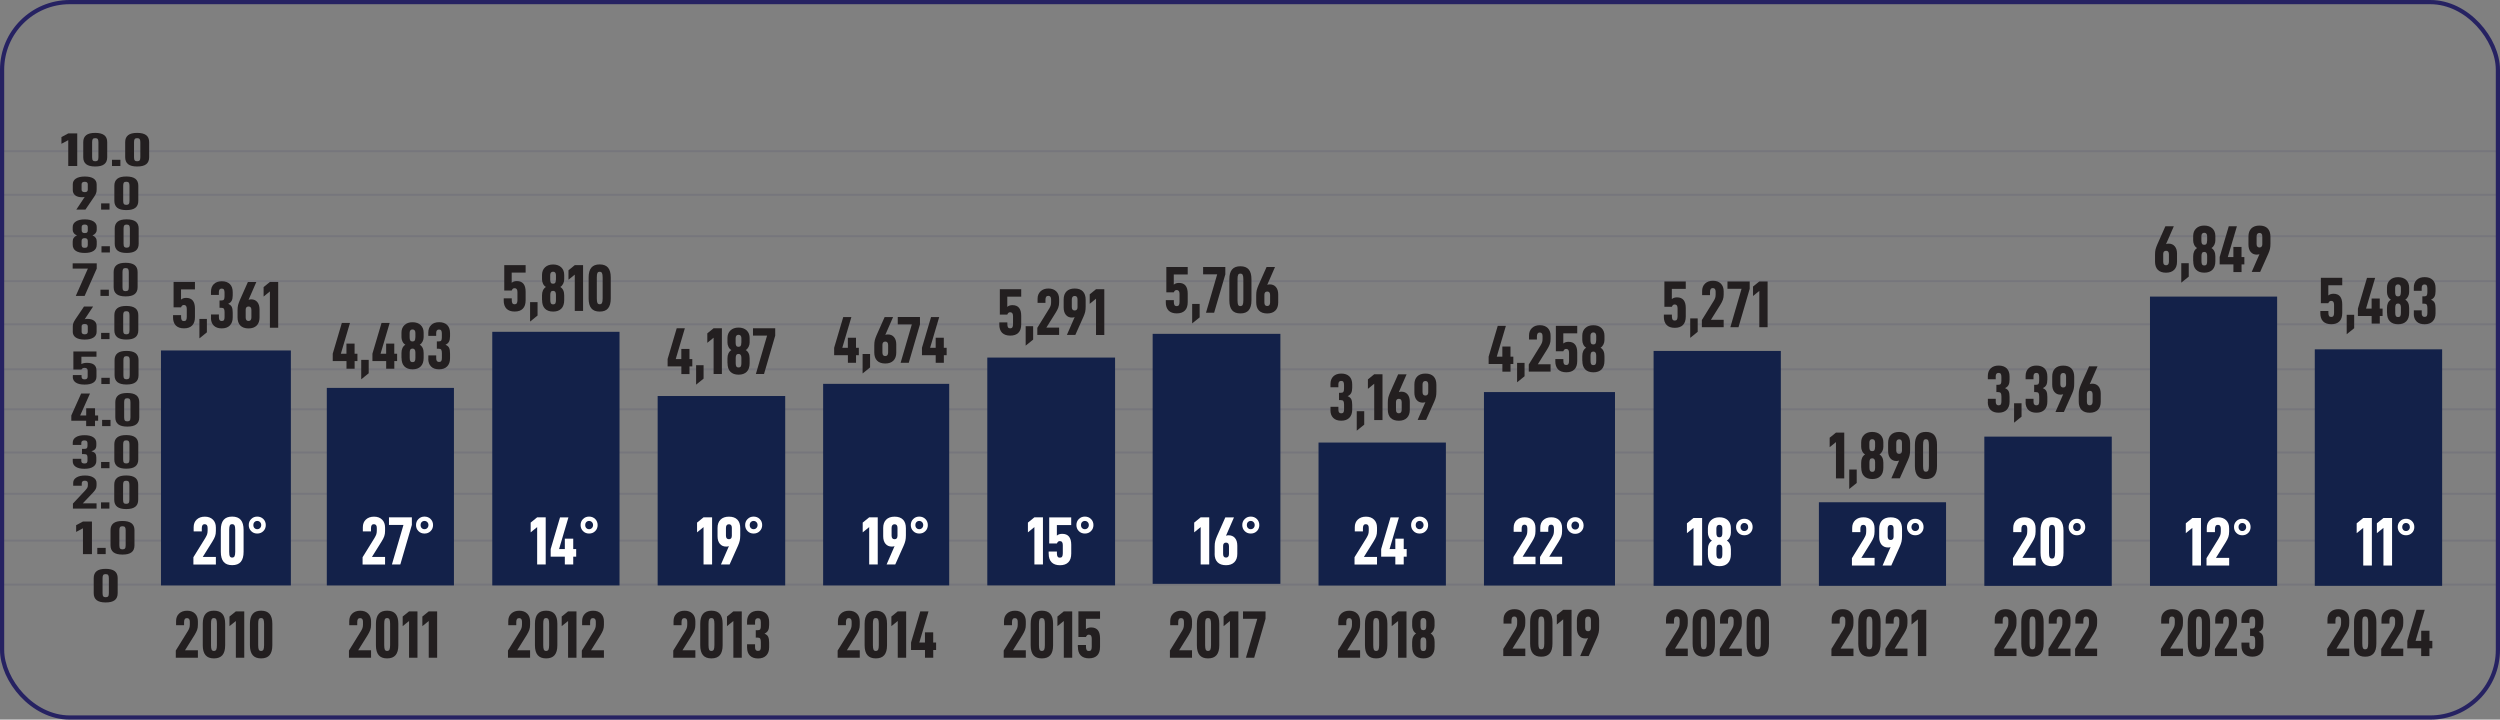 <?xml version="1.0" encoding="UTF-8"?>
<svg id="Layer_2" data-name="Layer 2" xmlns="http://www.w3.org/2000/svg" viewBox="0 0 678.39 195.27">
  <rect x="0" y="0" width="678.39" height="195.27" fill="#808080" stroke="none"/>
  <defs>
    <style>
      .cls-1 {
        stroke-width: 1.14px;
      }

      .cls-1, .cls-2, .cls-3 {
        fill: none;
        stroke: #262262;
        stroke-miterlimit: 10;
      }

      .cls-4 {
        fill: #231f20;
      }

      .cls-5 {
        fill: #132149;
      }

      .cls-6 {
        fill: #fff;
      }

      .cls-2 {
        stroke-width: .54px;
      }

      .cls-2, .cls-3 {
        opacity: .1;
      }

      .cls-3 {
        stroke-width: .54px;
      }
    </style>
  </defs>
  <g id="Layer_1-2" data-name="Layer 1">
    <g>
      <line class="cls-2" x1=".57" y1="158.63" x2="677.82" y2="158.63"/>
      <line class="cls-2" x1=".57" y1="146.69" x2="677.82" y2="146.69"/>
      <line class="cls-2" x1=".57" y1="134.01" x2="677.82" y2="134.01"/>
      <line class="cls-2" x1=".57" y1="122.78" x2="677.82" y2="122.78"/>
      <line class="cls-2" x1=".57" y1="111.07" x2="677.82" y2="111.07"/>
      <line class="cls-2" x1=".57" y1="88.01" x2="677.82" y2="88.01"/>
      <line class="cls-2" x1=".57" y1="76.3" x2="677.82" y2="76.3"/>
      <line class="cls-2" x1=".57" y1="64.1" x2="677.82" y2="64.1"/>
      <line class="cls-3" x1=".57" y1="52.88" x2="677.82" y2="52.88"/>
      <line class="cls-2" x1=".57" y1="41.04" x2="677.82" y2="41.04"/>
      <line class="cls-2" x1=".57" y1="100.21" x2="677.82" y2="100.21"/>
      <g>
        <path class="cls-4" d="M20.66,144.34v-1.83l1.85-.99h2.44v8.85h-2.44v-7.02l-1.85.99Z"/>
        <path class="cls-4" d="M28.68,148.67v1.69h-2.28v-1.69h2.28Z"/>
        <path class="cls-4" d="M29.99,147.98v-4.11c0-.84.27-1.46.8-1.88.53-.42,1.34-.62,2.44-.62s1.92.21,2.46.62c.53.42.8,1.04.8,1.88v4.11c0,.85-.27,1.48-.8,1.89-.53.42-1.35.62-2.46.62s-1.9-.21-2.44-.62c-.53-.42-.8-1.05-.8-1.89ZM34.1,147.97v-4.08c0-.4-.06-.68-.19-.85-.13-.16-.36-.24-.68-.24s-.54.08-.66.24-.18.44-.18.85v4.08c0,.41.06.7.19.86.12.16.34.24.65.24s.55-.08.68-.24c.13-.16.19-.45.19-.86Z"/>
      </g>
      <path class="cls-4" d="M25.43,160.97v-4.11c0-.84.27-1.46.8-1.88.53-.42,1.34-.62,2.44-.62s1.92.21,2.46.62c.53.42.8,1.04.8,1.88v4.11c0,.85-.27,1.48-.8,1.89-.53.42-1.35.62-2.46.62s-1.9-.21-2.44-.62c-.53-.42-.8-1.05-.8-1.89ZM29.54,160.96v-4.08c0-.4-.06-.68-.19-.85-.13-.16-.36-.24-.68-.24s-.54.08-.66.24-.18.44-.18.85v4.08c0,.41.06.7.19.86.12.16.34.24.65.24s.55-.08.68-.24c.13-.16.19-.45.19-.86Z"/>
      <g>
        <path class="cls-4" d="M23.19,133.01c.23-.26.4-.48.5-.66.1-.18.15-.42.15-.7v-.5c0-.47-.28-.71-.84-.71s-.82.26-.82.77v.59h-2.32v-.78c0-.61.29-1.09.88-1.45.58-.36,1.36-.54,2.32-.54s1.72.18,2.29.55c.57.37.85.86.85,1.49v.63c0,.38-.08.72-.23,1.01-.16.29-.4.61-.74.97l-2.77,2.91h3.74v1.42h-6.41v-1.37l3.41-3.63Z"/>
        <path class="cls-4" d="M29.69,136.32v1.69h-2.28v-1.69h2.28Z"/>
        <path class="cls-4" d="M31,135.63v-4.11c0-.84.27-1.46.8-1.88.53-.42,1.34-.62,2.44-.62s1.92.21,2.46.62c.53.42.8,1.04.8,1.88v4.11c0,.85-.27,1.48-.8,1.89-.53.42-1.35.62-2.46.62s-1.9-.21-2.44-.62c-.53-.42-.8-1.05-.8-1.89ZM35.11,135.62v-4.08c0-.4-.06-.68-.19-.85-.13-.16-.36-.24-.68-.24s-.54.08-.66.24-.18.44-.18.85v4.08c0,.41.06.7.19.86.12.16.34.24.65.24s.55-.08.68-.24c.13-.16.19-.45.19-.86Z"/>
      </g>
      <g>
        <path class="cls-4" d="M19.74,125.15v-.65h2.32v.58c0,.46.28.69.84.69.32,0,.55-.06.66-.19.12-.13.18-.33.18-.59v-.91c0-.32-.07-.54-.2-.67-.13-.13-.39-.19-.78-.19h-.51v-1.41h.55c.38,0,.63-.06.75-.19.12-.12.19-.32.19-.6v-.73c0-.27-.06-.46-.19-.59-.12-.13-.34-.19-.65-.19-.56,0-.84.23-.84.69v.54h-2.32v-.63c0-.62.28-1.12.85-1.48.57-.36,1.35-.54,2.35-.54s1.8.18,2.36.55c.56.37.84.89.84,1.57v.6c0,.43-.1.77-.29,1.03-.2.26-.55.46-1.05.62.55.15.91.36,1.08.62.17.26.26.62.26,1.09v.91c0,.67-.28,1.19-.85,1.57-.57.38-1.35.56-2.37.56s-1.81-.18-2.36-.54c-.54-.36-.82-.86-.82-1.5Z"/>
        <path class="cls-4" d="M29.71,125.36v1.69h-2.28v-1.69h2.28Z"/>
        <path class="cls-4" d="M31.02,124.67v-4.11c0-.84.27-1.46.8-1.88.53-.42,1.34-.62,2.44-.62s1.92.21,2.46.62c.53.42.8,1.04.8,1.88v4.11c0,.85-.27,1.48-.8,1.89-.53.42-1.35.62-2.46.62s-1.9-.21-2.44-.62c-.53-.42-.8-1.05-.8-1.89ZM35.13,124.66v-4.08c0-.4-.06-.68-.19-.85-.13-.16-.36-.24-.68-.24s-.54.08-.66.24-.18.44-.18.85v4.08c0,.41.06.7.19.86.12.16.34.24.65.24s.55-.08.68-.24c.13-.16.19-.45.19-.86Z"/>
      </g>
      <g>
        <path class="cls-4" d="M25.78,114.16v1.48h-2.4v-1.48h-4.03v-1.42l2.67-5.95h2.4l-2.67,5.95h1.64v-1.95h2.4v1.95h.84v1.42h-.84Z"/>
        <path class="cls-4" d="M29.99,113.94v1.69h-2.28v-1.69h2.28Z"/>
        <path class="cls-4" d="M31.29,113.25v-4.11c0-.84.27-1.46.8-1.88.53-.42,1.34-.62,2.44-.62s1.92.21,2.46.62c.53.42.8,1.04.8,1.88v4.11c0,.85-.27,1.48-.8,1.89-.53.42-1.35.62-2.46.62s-1.9-.21-2.44-.62c-.53-.42-.8-1.05-.8-1.89ZM35.4,113.24v-4.08c0-.4-.06-.68-.19-.85-.13-.16-.36-.24-.68-.24s-.54.08-.66.24-.18.44-.18.85v4.08c0,.41.06.7.19.86.12.16.34.24.65.24s.55-.08.68-.24c.13-.16.19-.45.19-.86Z"/>
      </g>
      <g>
        <path class="cls-4" d="M19.77,102.19v-.41h2.36v.35c0,.28.06.49.19.62.13.13.34.19.64.19s.51-.06.64-.19c.13-.13.19-.33.19-.62v-1.55c0-.5-.28-.76-.84-.76-.21,0-.38.04-.51.11-.13.07-.25.19-.35.34h-2.18v-4.9h6.27v1.44h-4.09v1.98c.38-.22.88-.33,1.52-.33,1.71,0,2.57.69,2.57,2.07v1.64c0,.73-.28,1.28-.83,1.64-.55.37-1.35.55-2.39.55s-1.83-.18-2.39-.55c-.55-.37-.83-.9-.83-1.6Z"/>
        <path class="cls-4" d="M29.78,102.52v1.69h-2.28v-1.69h2.28Z"/>
        <path class="cls-4" d="M31.09,101.83v-4.11c0-.84.27-1.46.8-1.88.53-.42,1.34-.62,2.44-.62s1.92.21,2.46.62c.53.42.8,1.04.8,1.88v4.11c0,.85-.27,1.48-.8,1.89-.53.42-1.35.62-2.46.62s-1.9-.21-2.44-.62c-.53-.42-.8-1.05-.8-1.89ZM35.2,101.82v-4.08c0-.4-.06-.68-.19-.85-.13-.16-.36-.24-.68-.24s-.54.08-.66.24-.18.44-.18.85v4.08c0,.41.06.7.19.86.12.16.34.24.65.24s.55-.08.68-.24c.13-.16.19-.45.19-.86Z"/>
      </g>
      <g>
        <path class="cls-4" d="M19.75,89.98v-1.32c0-.4.05-.74.16-1.01s.27-.59.51-.95l2.38-3.53h2.47l-2.28,3.45c.21-.06.45-.09.74-.09.78,0,1.39.17,1.83.52.44.35.66.82.66,1.43v1.55c0,.67-.28,1.19-.85,1.56s-1.36.56-2.39.56-1.85-.19-2.41-.56c-.55-.37-.83-.91-.83-1.61ZM23.82,90.03v-1.44c0-.45-.28-.68-.84-.68-.27,0-.48.05-.62.16-.14.11-.21.26-.21.46v1.51c0,.45.28.68.84.68.27,0,.48-.06.62-.18.14-.12.21-.29.21-.51Z"/>
        <path class="cls-4" d="M29.72,90.33v1.69h-2.28v-1.69h2.28Z"/>
        <path class="cls-4" d="M31.03,89.63v-4.11c0-.84.27-1.46.8-1.88.53-.42,1.34-.62,2.44-.62s1.92.21,2.46.62c.53.42.8,1.04.8,1.88v4.11c0,.85-.27,1.48-.8,1.89-.53.42-1.35.62-2.46.62s-1.9-.21-2.44-.62c-.53-.42-.8-1.05-.8-1.89ZM35.14,89.62v-4.08c0-.4-.06-.68-.19-.85-.13-.16-.36-.24-.68-.24s-.54.08-.66.24-.18.44-.18.85v4.08c0,.41.06.7.19.86.12.16.34.24.65.24s.55-.08.68-.24c.13-.16.19-.45.19-.86Z"/>
      </g>
      <g>
        <path class="cls-4" d="M26.25,72.88l-3.29,7.43h-2.4l3.29-7.43h-4.13v-1.42h6.53v1.42Z"/>
        <path class="cls-4" d="M29.54,78.61v1.69h-2.28v-1.69h2.28Z"/>
        <path class="cls-4" d="M30.84,77.92v-4.11c0-.84.27-1.46.8-1.88.53-.42,1.34-.62,2.44-.62s1.92.21,2.46.62c.53.42.8,1.04.8,1.88v4.11c0,.85-.27,1.48-.8,1.89-.53.42-1.35.62-2.46.62s-1.9-.21-2.44-.62c-.53-.42-.8-1.05-.8-1.89ZM34.95,77.91v-4.08c0-.4-.06-.68-.19-.85-.13-.16-.36-.24-.68-.24s-.54.08-.66.24-.18.44-.18.85v4.08c0,.41.06.7.19.86.12.16.34.24.65.24s.55-.08.68-.24c.13-.16.19-.45.19-.86Z"/>
      </g>
      <g>
        <path class="cls-4" d="M19.73,66.41v-.91c0-.75.38-1.29,1.15-1.62-.38-.15-.66-.35-.86-.63-.2-.27-.29-.56-.29-.85v-.83c0-.62.3-1.12.89-1.49.59-.37,1.38-.55,2.37-.55s1.79.18,2.38.55c.58.37.88.86.88,1.49v.83c0,.29-.1.57-.3.85-.2.27-.48.48-.85.63.77.32,1.15.86,1.15,1.62v.91c0,.73-.28,1.28-.85,1.66-.57.38-1.37.57-2.41.57s-1.86-.19-2.42-.57c-.56-.38-.84-.93-.84-1.66ZM23.82,62.48v-.9c0-.21-.07-.37-.21-.48-.14-.12-.35-.17-.62-.17s-.48.06-.62.17c-.14.12-.21.28-.21.48v.9c0,.25.06.44.19.57.12.13.34.2.65.2s.55-.07.66-.2c.12-.13.17-.32.17-.57ZM23.82,66.42v-1.04c0-.5-.28-.76-.84-.76-.31,0-.53.07-.65.2s-.19.32-.19.56v1.04c0,.27.06.48.18.62s.34.21.66.21.56-.07.67-.21.17-.34.17-.62Z"/>
        <path class="cls-4" d="M29.82,66.82v1.69h-2.28v-1.69h2.28Z"/>
        <path class="cls-4" d="M31.13,66.13v-4.11c0-.84.27-1.46.8-1.88.53-.42,1.34-.62,2.44-.62s1.92.21,2.46.62c.53.42.8,1.04.8,1.88v4.11c0,.85-.27,1.48-.8,1.89-.53.42-1.35.62-2.46.62s-1.9-.21-2.44-.62c-.53-.42-.8-1.05-.8-1.89ZM35.24,66.11v-4.08c0-.4-.06-.68-.19-.85-.13-.16-.36-.24-.68-.24s-.54.08-.66.24-.18.44-.18.85v4.08c0,.41.06.7.19.86.12.16.34.24.65.24s.55-.08.68-.24c.13-.16.19-.45.19-.86Z"/>
      </g>
      <g>
        <path class="cls-4" d="M22.24,53.52c-.78,0-1.39-.17-1.83-.52s-.66-.82-.66-1.43v-1.55c0-.67.28-1.19.85-1.56.57-.37,1.37-.56,2.41-.56s1.85.19,2.4.56.82.91.82,1.61v1.32c0,.4-.05.74-.15,1.02-.1.28-.26.59-.5.94l-2.4,3.53h-2.47l2.28-3.45c-.18.06-.43.09-.74.09ZM23.82,51.52v-1.51c0-.45-.27-.68-.82-.68-.57,0-.86.23-.86.69v1.44c0,.45.29.68.86.68.26,0,.46-.05.6-.16.14-.11.21-.26.21-.46Z"/>
        <path class="cls-4" d="M29.72,55.19v1.69h-2.28v-1.69h2.28Z"/>
        <path class="cls-4" d="M31.03,54.5v-4.11c0-.84.27-1.46.8-1.88.53-.42,1.34-.62,2.44-.62s1.92.21,2.46.62c.53.42.8,1.04.8,1.88v4.11c0,.85-.27,1.48-.8,1.89-.53.42-1.35.62-2.46.62s-1.9-.21-2.44-.62c-.53-.42-.8-1.05-.8-1.89ZM35.14,54.49v-4.08c0-.4-.06-.68-.19-.85-.13-.16-.36-.24-.68-.24s-.54.08-.66.24-.18.44-.18.85v4.08c0,.41.06.7.19.86.12.16.34.24.65.24s.55-.08.68-.24c.13-.16.19-.45.19-.86Z"/>
      </g>
      <g>
        <path class="cls-4" d="M16.67,39.02v-1.83l1.85-.99h2.44v8.85h-2.44v-7.02l-1.85.99Z"/>
        <path class="cls-4" d="M22.59,42.67v-4.11c0-.84.27-1.46.8-1.88.53-.42,1.34-.62,2.44-.62s1.92.21,2.46.62c.53.42.8,1.04.8,1.88v4.11c0,.85-.27,1.48-.8,1.89-.53.42-1.35.62-2.46.62s-1.9-.21-2.44-.62c-.53-.42-.8-1.05-.8-1.89ZM26.71,42.66v-4.08c0-.4-.06-.68-.19-.85-.13-.16-.36-.24-.68-.24s-.54.08-.66.24-.18.44-.18.85v4.08c0,.41.06.7.19.86.12.16.34.24.65.24s.55-.08.68-.24c.13-.16.19-.45.19-.86Z"/>
        <path class="cls-4" d="M32.67,43.36v1.69h-2.28v-1.69h2.28Z"/>
        <path class="cls-4" d="M33.97,42.67v-4.11c0-.84.27-1.46.8-1.88.53-.42,1.34-.62,2.44-.62s1.92.21,2.46.62c.53.42.8,1.04.8,1.88v4.11c0,.85-.27,1.48-.8,1.89-.53.42-1.35.62-2.46.62s-1.9-.21-2.44-.62c-.53-.42-.8-1.05-.8-1.89ZM38.08,42.66v-4.08c0-.4-.06-.68-.19-.85-.13-.16-.36-.24-.68-.24s-.54.08-.66.24-.18.44-.18.85v4.08c0,.41.06.7.19.86.12.16.34.24.65.24s.55-.08.68-.24c.13-.16.19-.45.19-.86Z"/>
      </g>
      <rect class="cls-1" x=".57" y=".57" width="677.25" height="194.13" rx="18.35" ry="18.35"/>
    </g>
    <g>
      <rect class="cls-5" x="448.71" y="95.23" width="34.53" height="63.74"/>
      <g>
        <path class="cls-4" d="M451.5,85.95v-.58h2.18v.49c0,.4.06.68.18.86.12.18.32.27.59.27s.47-.09.59-.27c.12-.18.18-.47.18-.86v-2.18c0-.71-.26-1.06-.77-1.06-.19,0-.35.05-.47.15-.12.1-.23.26-.32.48h-2.02v-6.88h5.8v2.02h-3.78v2.77c.35-.31.82-.47,1.4-.47,1.58,0,2.38.97,2.38,2.9v2.3c0,1.02-.25,1.79-.77,2.3-.51.52-1.25.77-2.21.77s-1.7-.26-2.21-.77c-.51-.52-.76-1.27-.76-2.25Z"/>
        <path class="cls-4" d="M460.68,86.4v3.64l-2.03,1.64v-5.28h2.03Z"/>
        <path class="cls-4" d="M464.96,81.77c.22-.36.37-.67.46-.93.09-.26.13-.58.13-.98v-.7c0-.66-.26-.99-.77-.99s-.76.36-.76,1.08v.83h-2.14v-1.1c0-.85.27-1.53.81-2.04s1.25-.76,2.14-.76,1.59.26,2.12.77c.52.52.78,1.21.78,2.09v.88c0,.54-.07,1.01-.22,1.41-.14.4-.37.86-.68,1.36l-2.56,4.09h3.46v2h-5.92v-1.93l3.15-5.1Z"/>
        <path class="cls-4" d="M474.79,78.37l-3.04,10.42h-2.21l3.04-10.42h-3.82v-2h6.03v2Z"/>
        <path class="cls-4" d="M475.69,80.33v-2.57l1.71-1.39h2.25v12.42h-2.25v-9.85l-1.71,1.39Z"/>
      </g>
      <g>
        <path class="cls-6" d="M457.76,144.67v-2.67l1.78-1.44h2.34v12.9h-2.34v-10.22l-1.78,1.44Z"/>
        <path class="cls-6" d="M463.45,150.39v-1.33c0-1.1.37-1.88,1.1-2.36-.36-.21-.64-.52-.82-.92-.19-.4-.28-.81-.28-1.23v-1.21c0-.91.28-1.63.85-2.17.57-.54,1.32-.8,2.27-.8s1.72.27,2.28.8c.56.54.84,1.26.84,2.17v1.21c0,.42-.1.83-.29,1.23-.19.4-.46.7-.81.92.74.46,1.1,1.25,1.1,2.36v1.33c0,1.06-.27,1.87-.81,2.42s-1.31.83-2.31.83-1.78-.28-2.32-.83c-.54-.55-.8-1.36-.8-2.42ZM467.37,144.67v-1.31c0-.3-.07-.53-.21-.7-.14-.17-.34-.25-.6-.25s-.46.08-.6.25c-.14.17-.21.4-.21.7v1.31c0,.36.06.64.18.83.12.19.33.29.63.29s.52-.1.64-.29c.11-.19.17-.47.17-.83ZM467.37,150.41v-1.51c0-.74-.27-1.1-.8-1.1-.3,0-.51.1-.63.29-.12.19-.18.46-.18.81v1.51c0,.4.06.7.17.9s.32.3.64.3.54-.1.64-.3c.11-.2.16-.5.16-.9Z"/>
        <path class="cls-6" d="M471.09,143.01c0-.64.21-1.17.64-1.6.43-.43.96-.64,1.6-.64s1.19.21,1.62.64c.43.43.64.96.64,1.6s-.21,1.17-.64,1.6-.97.64-1.62.64-1.17-.21-1.6-.64c-.43-.43-.64-.96-.64-1.6ZM474.38,143.01c0-.31-.1-.57-.3-.78s-.45-.31-.75-.31-.55.1-.74.31c-.19.21-.29.46-.29.78s.1.57.29.78c.19.21.44.31.74.31s.55-.1.75-.31.3-.46.3-.78Z"/>
      </g>
      <rect class="cls-5" x="493.57" y="136.29" width="34.5" height="22.68"/>
      <rect class="cls-5" x="538.46" y="118.48" width="34.58" height="40.5"/>
      <rect class="cls-5" x="583.41" y="80.48" width="34.5" height="78.5"/>
      <rect class="cls-5" x="628.13" y="94.79" width="34.56" height="64.18"/>
      <g>
        <path class="cls-4" d="M496.49,121.35v-2.57l1.71-1.39h2.25v12.42h-2.25v-9.85l-1.71,1.39Z"/>
        <path class="cls-4" d="M503.83,127.42v3.64l-2.03,1.64v-5.28h2.03Z"/>
        <path class="cls-4" d="M505.04,126.86v-1.28c0-1.06.35-1.81,1.06-2.27-.35-.2-.61-.5-.79-.88-.18-.38-.27-.78-.27-1.19v-1.17c0-.88.27-1.57.82-2.09.55-.52,1.28-.77,2.19-.77s1.66.26,2.2.77c.54.52.81,1.21.81,2.09v1.17c0,.41-.09.8-.28,1.19-.19.38-.45.68-.78.88.71.44,1.06,1.2,1.06,2.27v1.28c0,1.02-.26,1.8-.78,2.33-.52.53-1.26.8-2.22.8s-1.72-.27-2.23-.8c-.52-.53-.77-1.31-.77-2.33ZM508.82,121.35v-1.26c0-.29-.07-.51-.2-.68-.13-.16-.32-.24-.58-.24s-.44.08-.58.24c-.13.16-.2.39-.2.68v1.26c0,.35.06.62.17.8.11.19.32.28.6.28s.5-.09.61-.28c.11-.19.16-.45.16-.8ZM508.82,126.88v-1.46c0-.71-.26-1.06-.77-1.06-.29,0-.49.09-.6.28-.11.19-.17.45-.17.78v1.46c0,.38.05.67.16.86.11.19.31.29.61.29s.52-.1.62-.29c.1-.19.15-.48.15-.86Z"/>
        <path class="cls-4" d="M514.65,125.1c-.72,0-1.28-.24-1.69-.73-.41-.49-.61-1.16-.61-2.01v-2.18c0-.94.26-1.67.78-2.19.52-.52,1.26-.78,2.22-.78s1.71.26,2.21.78c.5.52.76,1.28.76,2.26v1.85c0,.56-.04,1.04-.13,1.43-.09.39-.24.83-.46,1.32l-2.21,4.95h-2.29l2.11-4.84c-.17.08-.4.13-.68.13ZM516.11,122.29v-2.12c0-.64-.25-.96-.76-.96s-.79.32-.79.97v2.02c0,.64.26.95.79.95.24,0,.43-.08.56-.22.13-.15.2-.36.2-.64Z"/>
        <path class="cls-4" d="M519.62,126.47v-5.76c0-1.18.25-2.06.74-2.64.49-.58,1.24-.87,2.25-.87s1.78.29,2.27.87c.49.58.74,1.46.74,2.64v5.76c0,1.19-.25,2.07-.74,2.66s-1.25.87-2.27.87-1.76-.29-2.25-.87-.74-1.47-.74-2.66ZM523.42,126.45v-5.73c0-.56-.06-.96-.18-1.19-.12-.23-.33-.34-.63-.34s-.5.11-.61.33c-.11.22-.16.62-.16,1.2v5.73c0,.58.06.98.17,1.21.11.23.31.34.6.34s.51-.11.63-.34c.12-.23.18-.63.18-1.21Z"/>
      </g>
      <g>
        <path class="cls-4" d="M539.42,109.13v-.92h2.14v.81c0,.65.26.97.77.97.3,0,.5-.09.61-.27.11-.18.16-.46.16-.83v-1.28c0-.44-.06-.76-.18-.94-.12-.18-.36-.27-.72-.27h-.47v-1.98h.5c.35,0,.58-.09.69-.26.11-.17.17-.45.17-.84v-1.03c0-.37-.06-.65-.17-.83-.11-.18-.32-.27-.6-.27-.52,0-.77.32-.77.97v.76h-2.14v-.88c0-.88.26-1.57.78-2.08.52-.51,1.25-.76,2.17-.76s1.66.26,2.18.77c.52.52.77,1.25.77,2.2v.85c0,.6-.09,1.08-.27,1.44-.18.36-.5.65-.97.86.5.22.84.5,1,.87.16.36.24.87.24,1.53v1.28c0,.94-.26,1.67-.78,2.2s-1.25.79-2.19.79-1.67-.25-2.18-.76c-.5-.51-.76-1.21-.76-2.1Z"/>
        <path class="cls-4" d="M548.56,109.42v3.64l-2.03,1.64v-5.28h2.03Z"/>
        <path class="cls-4" d="M549.67,109.13v-.92h2.14v.81c0,.65.26.97.77.97.3,0,.5-.09.61-.27.11-.18.16-.46.16-.83v-1.28c0-.44-.06-.76-.18-.94-.12-.18-.36-.27-.72-.27h-.47v-1.98h.5c.35,0,.58-.09.69-.26.11-.17.17-.45.17-.84v-1.03c0-.37-.06-.65-.17-.83-.11-.18-.32-.27-.6-.27-.52,0-.77.32-.77.97v.76h-2.14v-.88c0-.88.26-1.57.78-2.08.52-.51,1.25-.76,2.17-.76s1.66.26,2.18.77c.52.52.77,1.25.77,2.2v.85c0,.6-.09,1.08-.27,1.44-.18.36-.5.65-.97.86.5.22.84.5,1,.87.16.36.24.87.24,1.53v1.28c0,.94-.26,1.67-.78,2.2s-1.25.79-2.19.79-1.67-.25-2.18-.76c-.5-.51-.76-1.21-.76-2.1Z"/>
        <path class="cls-4" d="M559.18,107.1c-.72,0-1.28-.24-1.69-.73-.41-.49-.61-1.16-.61-2.01v-2.18c0-.94.26-1.67.78-2.19.52-.52,1.26-.78,2.22-.78s1.71.26,2.21.78c.5.52.76,1.28.76,2.26v1.85c0,.56-.04,1.04-.13,1.43-.09.39-.24.83-.46,1.32l-2.21,4.95h-2.29l2.11-4.84c-.17.08-.4.13-.68.13ZM560.64,104.29v-2.12c0-.64-.25-.96-.76-.96s-.79.32-.79.97v2.02c0,.64.26.95.79.95.24,0,.43-.08.56-.22.13-.15.2-.36.2-.64Z"/>
        <path class="cls-4" d="M564.08,108.95v-1.85c0-.56.05-1.04.14-1.42.1-.38.25-.83.47-1.33l2.2-4.95h2.29l-2.11,4.84c.19-.08.42-.13.68-.13.72,0,1.28.24,1.69.73.41.49.61,1.16.61,2.01v2.18c0,.94-.26,1.67-.78,2.19-.52.52-1.26.78-2.21.78s-1.71-.26-2.22-.78c-.51-.52-.76-1.28-.76-2.26ZM567.84,109.02v-2.02c0-.64-.26-.95-.77-.95-.25,0-.44.08-.58.22-.13.15-.2.36-.2.64v2.12c0,.64.26.95.77.95.25,0,.44-.08.58-.25.13-.17.2-.41.2-.72Z"/>
      </g>
      <g>
        <path class="cls-4" d="M584.78,70.95v-1.85c0-.56.05-1.04.14-1.42.1-.38.25-.83.47-1.33l2.2-4.95h2.29l-2.11,4.84c.19-.08.42-.13.68-.13.72,0,1.28.24,1.69.73.41.49.61,1.16.61,2.01v2.18c0,.94-.26,1.67-.78,2.19-.52.52-1.26.78-2.21.78s-1.71-.26-2.22-.78c-.51-.52-.76-1.28-.76-2.26ZM588.55,71.02v-2.02c0-.64-.26-.95-.77-.95-.25,0-.44.08-.58.22-.13.15-.2.36-.2.64v2.12c0,.64.26.95.77.95.25,0,.44-.08.58-.25.13-.17.2-.41.2-.72Z"/>
        <path class="cls-4" d="M593.93,71.42v3.64l-2.03,1.64v-5.28h2.03Z"/>
        <path class="cls-4" d="M595.13,70.86v-1.28c0-1.06.35-1.81,1.06-2.27-.35-.2-.61-.5-.79-.88-.18-.38-.27-.78-.27-1.19v-1.17c0-.88.27-1.57.82-2.09.55-.52,1.28-.77,2.19-.77s1.66.26,2.2.77c.54.52.81,1.21.81,2.09v1.17c0,.41-.09.8-.28,1.19-.19.38-.45.68-.78.88.71.44,1.06,1.2,1.06,2.27v1.28c0,1.02-.26,1.8-.78,2.33-.52.53-1.26.8-2.22.8s-1.72-.27-2.23-.8c-.52-.53-.77-1.31-.77-2.33ZM598.92,65.35v-1.26c0-.29-.07-.51-.2-.68-.13-.16-.32-.24-.58-.24s-.44.08-.58.24c-.13.16-.2.39-.2.68v1.26c0,.35.06.62.17.8.11.19.32.28.6.28s.5-.09.61-.28c.11-.19.16-.45.16-.8ZM598.92,70.88v-1.46c0-.71-.26-1.06-.77-1.06-.29,0-.49.09-.6.28-.11.19-.17.45-.17.78v1.46c0,.38.05.67.16.86.11.19.31.29.61.29s.52-.1.62-.29c.1-.19.15-.48.15-.86Z"/>
        <path class="cls-4" d="M608.26,71.75v2.07h-2.21v-2.07h-3.73v-2l2.47-8.35h2.21l-2.47,8.35h1.51v-2.74h2.21v2.74h.77v2h-.77Z"/>
        <path class="cls-4" d="M612.43,69.1c-.72,0-1.28-.24-1.69-.73-.41-.49-.61-1.16-.61-2.01v-2.18c0-.94.26-1.67.78-2.19.52-.52,1.26-.78,2.22-.78s1.71.26,2.21.78c.5.52.76,1.28.76,2.26v1.85c0,.56-.04,1.04-.13,1.43-.09.39-.24.83-.46,1.32l-2.21,4.95h-2.29l2.11-4.84c-.17.08-.4.13-.68.13ZM613.89,66.29v-2.12c0-.64-.25-.96-.76-.96s-.79.32-.79.97v2.02c0,.64.26.95.79.95.24,0,.43-.08.56-.22.13-.15.2-.36.2-.64Z"/>
      </g>
      <g>
        <path class="cls-4" d="M629.64,84.97v-.58h2.18v.49c0,.4.06.68.18.86.12.18.32.27.59.27s.47-.09.59-.27c.12-.18.18-.47.18-.86v-2.18c0-.71-.26-1.06-.77-1.06-.19,0-.35.05-.47.15-.12.1-.23.26-.32.48h-2.02v-6.88h5.8v2.02h-3.78v2.77c.35-.31.82-.47,1.4-.47,1.58,0,2.38.97,2.38,2.9v2.3c0,1.02-.25,1.79-.77,2.3-.51.52-1.25.77-2.21.77s-1.7-.26-2.21-.77c-.51-.52-.76-1.27-.76-2.25Z"/>
        <path class="cls-4" d="M638.82,85.42v3.64l-2.03,1.64v-5.28h2.03Z"/>
        <path class="cls-4" d="M645.77,85.75v2.07h-2.21v-2.07h-3.73v-2l2.47-8.35h2.21l-2.47,8.35h1.51v-2.74h2.21v2.74h.77v2h-.77Z"/>
        <path class="cls-4" d="M647.72,84.86v-1.28c0-1.06.35-1.81,1.06-2.27-.35-.2-.61-.5-.79-.88-.18-.38-.27-.78-.27-1.19v-1.17c0-.88.27-1.57.82-2.09.55-.52,1.28-.77,2.19-.77s1.66.26,2.2.77c.54.52.81,1.21.81,2.09v1.17c0,.41-.09.8-.28,1.19-.19.38-.45.68-.78.88.71.44,1.06,1.2,1.06,2.27v1.28c0,1.02-.26,1.8-.78,2.33-.52.53-1.26.8-2.22.8s-1.72-.27-2.23-.8c-.52-.53-.77-1.31-.77-2.33ZM651.5,79.35v-1.26c0-.29-.07-.51-.2-.68-.13-.16-.32-.24-.58-.24s-.44.08-.58.24c-.13.16-.2.39-.2.68v1.26c0,.35.06.62.17.8.11.19.32.28.6.28s.5-.09.61-.28c.11-.19.16-.45.16-.8ZM651.5,84.88v-1.46c0-.71-.26-1.06-.77-1.06-.29,0-.49.09-.6.28-.11.19-.17.45-.17.78v1.46c0,.38.05.67.16.86.11.19.31.29.61.29s.52-.1.62-.29c.1-.19.15-.48.15-.86Z"/>
        <path class="cls-4" d="M655.01,85.13v-.92h2.14v.81c0,.65.26.97.77.97.3,0,.5-.09.61-.27.11-.18.16-.46.16-.83v-1.28c0-.44-.06-.76-.18-.94-.12-.18-.36-.27-.72-.27h-.47v-1.98h.5c.35,0,.58-.09.69-.26.11-.17.17-.45.17-.84v-1.03c0-.37-.06-.65-.17-.83-.11-.18-.32-.27-.6-.27-.52,0-.77.32-.77.97v.76h-2.14v-.88c0-.88.26-1.57.78-2.08.52-.51,1.25-.76,2.17-.76s1.66.26,2.18.77c.52.52.77,1.25.77,2.2v.85c0,.6-.09,1.08-.27,1.44-.18.36-.5.65-.97.86.5.22.84.5,1,.87.16.36.24.87.24,1.53v1.28c0,.94-.26,1.67-.78,2.2s-1.25.79-2.19.79-1.67-.25-2.18-.76c-.5-.51-.76-1.21-.76-2.1Z"/>
      </g>
      <g>
        <path class="cls-6" d="M505.79,146.16c.22-.37.38-.69.48-.96.09-.27.14-.61.14-1.02v-.73c0-.69-.27-1.03-.8-1.03s-.79.37-.79,1.12v.86h-2.22v-1.14c0-.88.28-1.59.84-2.11.56-.52,1.3-.78,2.22-.78s1.65.27,2.2.8c.54.54.81,1.26.81,2.17v.92c0,.56-.08,1.05-.22,1.47-.15.42-.39.89-.71,1.41l-2.65,4.24h3.59v2.08h-6.15v-2l3.27-5.29Z"/>
        <path class="cls-6" d="M512.33,148.56c-.75,0-1.33-.25-1.76-.76-.42-.5-.64-1.2-.64-2.08v-2.26c0-.97.27-1.73.81-2.27s1.31-.81,2.31-.81,1.78.27,2.3.81c.52.54.78,1.32.78,2.35v1.93c0,.59-.05,1.08-.14,1.49-.09.41-.25.86-.48,1.37l-2.3,5.14h-2.37l2.19-5.03c-.17.09-.41.13-.71.13ZM513.84,145.64v-2.21c0-.66-.26-.99-.79-.99s-.82.34-.82,1.01v2.09c0,.66.27.99.82.99.25,0,.44-.08.58-.23.14-.16.21-.38.21-.66Z"/>
        <path class="cls-6" d="M517.47,143.01c0-.64.21-1.17.64-1.6.43-.43.96-.64,1.6-.64s1.19.21,1.62.64c.43.43.64.96.64,1.6s-.21,1.17-.64,1.6-.97.64-1.62.64-1.17-.21-1.6-.64c-.43-.43-.64-.96-.64-1.6ZM520.76,143.01c0-.31-.1-.57-.3-.78s-.45-.31-.75-.31-.55.1-.74.31c-.19.21-.29.46-.29.78s.1.57.29.78c.19.21.44.31.74.31s.55-.1.75-.31.3-.46.3-.78Z"/>
      </g>
      <g>
        <path class="cls-6" d="M549.49,146.16c.22-.37.38-.69.48-.96.09-.27.14-.61.14-1.02v-.73c0-.69-.27-1.03-.8-1.03s-.79.37-.79,1.12v.86h-2.22v-1.14c0-.88.28-1.59.84-2.11.56-.52,1.3-.78,2.22-.78s1.65.27,2.2.8c.54.54.81,1.26.81,2.17v.92c0,.56-.08,1.05-.22,1.47-.15.42-.39.89-.71,1.41l-2.65,4.24h3.59v2.08h-6.15v-2l3.27-5.29Z"/>
        <path class="cls-6" d="M553.71,149.98v-5.98c0-1.22.26-2.13.77-2.74s1.29-.91,2.34-.91,1.84.3,2.35.91c.51.6.77,1.52.77,2.74v5.98c0,1.23-.25,2.15-.77,2.76-.51.6-1.3.91-2.35.91s-1.83-.3-2.34-.91-.77-1.52-.77-2.76ZM557.66,149.96v-5.94c0-.59-.06-1-.19-1.23-.12-.24-.34-.36-.65-.36s-.52.12-.64.35-.17.64-.17,1.24v5.94c0,.6.06,1.02.18,1.25.12.24.33.36.63.36s.53-.12.65-.36c.12-.24.19-.65.19-1.25Z"/>
        <path class="cls-6" d="M561.34,143.01c0-.64.21-1.17.64-1.6.43-.43.96-.64,1.6-.64s1.19.21,1.62.64c.43.43.64.96.64,1.6s-.21,1.17-.64,1.6-.97.64-1.62.64-1.17-.21-1.6-.64c-.43-.43-.64-.96-.64-1.6ZM564.63,143.01c0-.31-.1-.57-.3-.78s-.45-.31-.75-.31-.55.1-.74.31c-.19.21-.29.46-.29.78s.1.57.29.78c.19.21.44.31.74.31s.55-.1.75-.31.3-.46.3-.78Z"/>
      </g>
      <g>
        <path class="cls-6" d="M593.13,144.67v-2.67l1.78-1.44h2.34v12.9h-2.34v-10.22l-1.78,1.44Z"/>
        <path class="cls-6" d="M602.01,146.16c.22-.37.38-.69.48-.96.09-.27.14-.61.14-1.02v-.73c0-.69-.27-1.03-.8-1.03s-.79.37-.79,1.12v.86h-2.22v-1.14c0-.88.28-1.59.84-2.11.56-.52,1.3-.78,2.22-.78s1.65.27,2.2.8c.54.54.81,1.26.81,2.17v.92c0,.56-.08,1.05-.22,1.47-.15.42-.39.89-.71,1.41l-2.65,4.24h3.59v2.08h-6.15v-2l3.27-5.29Z"/>
        <path class="cls-6" d="M606.21,143.01c0-.64.21-1.17.64-1.6.43-.43.96-.64,1.6-.64s1.19.21,1.62.64c.43.43.64.96.64,1.6s-.21,1.17-.64,1.6-.97.64-1.62.64-1.17-.21-1.6-.64c-.43-.43-.64-.96-.64-1.6ZM609.51,143.01c0-.31-.1-.57-.3-.78s-.45-.31-.75-.31-.55.1-.74.31c-.19.21-.29.46-.29.78s.1.57.29.78c.19.21.44.31.74.31s.55-.1.75-.31.3-.46.3-.78Z"/>
      </g>
      <g>
        <path class="cls-6" d="M639.5,144.67v-2.67l1.78-1.44h2.34v12.9h-2.34v-10.22l-1.78,1.44Z"/>
        <path class="cls-6" d="M644.98,144.67v-2.67l1.78-1.44h2.34v12.9h-2.34v-10.22l-1.78,1.44Z"/>
        <path class="cls-6" d="M650.64,143.01c0-.64.21-1.17.64-1.6.43-.43.96-.64,1.6-.64s1.19.21,1.62.64c.43.43.64.96.64,1.6s-.21,1.17-.64,1.6-.97.64-1.62.64-1.17-.21-1.6-.64c-.43-.43-.64-.96-.64-1.6ZM653.93,143.01c0-.31-.1-.57-.3-.78s-.45-.31-.75-.31-.55.1-.74.31c-.19.21-.29.46-.29.78s.1.57.29.78c.19.21.44.31.74.31s.55-.1.75-.31.3-.46.3-.78Z"/>
      </g>
      <rect class="cls-5" x="402.68" y="106.39" width="35.56" height="52.5"/>
      <g>
        <path class="cls-6" d="M413.85,146.01c.22-.36.37-.68.46-.94s.14-.59.14-.99v-.71c0-.67-.26-1-.78-1s-.76.36-.76,1.09v.84h-2.17v-1.11c0-.86.27-1.55.82-2.06.55-.51,1.27-.76,2.17-.76s1.61.26,2.14.78c.53.52.79,1.23.79,2.11v.89c0,.55-.07,1.02-.22,1.43s-.38.87-.69,1.37l-2.58,4.13h3.5v2.02h-5.99v-1.95l3.19-5.15Z"/>
        <path class="cls-6" d="M421.07,146.01c.22-.36.37-.68.46-.94s.14-.59.14-.99v-.71c0-.67-.26-1-.78-1s-.76.36-.76,1.09v.84h-2.17v-1.11c0-.86.27-1.55.82-2.06.55-.51,1.27-.76,2.17-.76s1.61.26,2.14.78c.53.52.79,1.23.79,2.11v.89c0,.55-.07,1.02-.22,1.43s-.38.87-.69,1.37l-2.58,4.13h3.5v2.02h-5.99v-1.95l3.19-5.15Z"/>
        <path class="cls-6" d="M425.18,142.6c0-.64.22-1.18.65-1.61s.97-.65,1.61-.65,1.2.22,1.63.65.65.97.65,1.61-.22,1.18-.65,1.61-.97.65-1.63.65-1.18-.22-1.61-.65-.65-.97-.65-1.61ZM428.5,142.6c0-.32-.1-.58-.3-.78s-.45-.31-.75-.31-.55.1-.75.31c-.19.21-.29.47-.29.78s.1.58.29.78c.19.21.44.31.75.31s.55-.1.75-.31.3-.47.3-.78Z"/>
      </g>
      <rect class="cls-5" x="43.68" y="95.1" width="35.25" height="63.76"/>
      <g>
        <path class="cls-4" d="M46.96,86.09v-.58h2.18v.49c0,.4.06.68.18.86.12.18.32.27.59.27s.47-.09.59-.27c.12-.18.18-.47.18-.86v-2.18c0-.71-.26-1.06-.77-1.06-.19,0-.35.05-.47.15-.12.1-.23.26-.32.48h-2.02v-6.88h5.8v2.02h-3.78v2.77c.35-.31.82-.47,1.4-.47,1.58,0,2.38.97,2.38,2.9v2.3c0,1.02-.25,1.79-.77,2.3-.51.52-1.25.77-2.21.77s-1.7-.26-2.21-.77c-.51-.52-.76-1.27-.76-2.25Z"/>
        <path class="cls-4" d="M56.14,86.54v3.64l-2.03,1.64v-5.28h2.03Z"/>
        <path class="cls-4" d="M57.26,86.25v-.92h2.14v.81c0,.65.26.97.77.97.3,0,.5-.09.61-.27.11-.18.16-.46.16-.83v-1.28c0-.44-.06-.76-.18-.94-.12-.18-.36-.27-.72-.27h-.47v-1.98h.5c.35,0,.58-.09.69-.26.11-.17.17-.45.17-.84v-1.03c0-.37-.06-.65-.17-.83-.11-.18-.32-.27-.6-.27-.52,0-.77.32-.77.97v.76h-2.14v-.88c0-.88.26-1.57.78-2.08.52-.51,1.25-.76,2.17-.76s1.66.26,2.18.77c.52.52.77,1.25.77,2.2v.85c0,.6-.09,1.08-.27,1.44-.18.36-.5.65-.97.86.5.22.84.5,1,.87.16.36.24.87.24,1.53v1.28c0,.94-.26,1.67-.78,2.2s-1.25.79-2.19.79-1.67-.25-2.18-.76c-.5-.51-.76-1.21-.76-2.1Z"/>
        <path class="cls-4" d="M64.46,86.07v-1.85c0-.56.05-1.04.14-1.42.1-.38.25-.83.47-1.33l2.2-4.95h2.29l-2.11,4.84c.19-.08.42-.13.68-.13.72,0,1.28.24,1.69.73.41.49.61,1.16.61,2.01v2.18c0,.94-.26,1.67-.78,2.19-.52.52-1.26.78-2.21.78s-1.71-.26-2.22-.78c-.51-.52-.76-1.28-.76-2.26ZM68.22,86.14v-2.02c0-.64-.26-.95-.77-.95-.25,0-.44.08-.58.22-.13.15-.2.36-.2.64v2.12c0,.64.26.95.77.95.25,0,.44-.08.58-.25.13-.17.2-.41.2-.72Z"/>
        <path class="cls-4" d="M71.53,80.47v-2.57l1.71-1.39h2.25v12.42h-2.25v-9.85l-1.71,1.39Z"/>
      </g>
      <rect class="cls-5" x="88.68" y="105.26" width="34.5" height="53.6"/>
      <g>
        <path class="cls-4" d="M96.23,97.98v2.07h-2.21v-2.07h-3.73v-2l2.47-8.35h2.21l-2.47,8.35h1.51v-2.74h2.21v2.74h.77v2h-.77Z"/>
        <path class="cls-4" d="M100.05,97.65v3.64l-2.03,1.64v-5.28h2.03Z"/>
        <path class="cls-4" d="M107,97.98v2.07h-2.21v-2.07h-3.73v-2l2.47-8.35h2.21l-2.47,8.35h1.51v-2.74h2.21v2.74h.77v2h-.77Z"/>
        <path class="cls-4" d="M108.94,97.09v-1.28c0-1.06.35-1.81,1.06-2.27-.35-.2-.61-.5-.79-.88-.18-.38-.27-.78-.27-1.19v-1.17c0-.88.27-1.57.82-2.09.55-.52,1.28-.77,2.19-.77s1.66.26,2.2.77c.54.52.81,1.21.81,2.09v1.17c0,.41-.09.8-.28,1.19-.19.38-.45.68-.78.88.71.44,1.06,1.2,1.06,2.27v1.28c0,1.02-.26,1.8-.78,2.33-.52.53-1.26.8-2.22.8s-1.72-.27-2.23-.8c-.52-.53-.77-1.31-.77-2.33ZM112.72,91.58v-1.26c0-.29-.07-.51-.2-.68-.13-.16-.32-.24-.58-.24s-.44.08-.58.24c-.13.16-.2.39-.2.68v1.26c0,.35.06.62.17.8.11.19.32.28.6.28s.5-.09.61-.28c.11-.19.16-.45.16-.8ZM112.72,97.11v-1.46c0-.71-.26-1.06-.77-1.06-.29,0-.49.09-.6.28-.11.19-.17.45-.17.78v1.46c0,.38.05.67.16.86.11.19.31.29.61.29s.52-.1.62-.29c.1-.19.15-.48.15-.86Z"/>
        <path class="cls-4" d="M116.23,97.36v-.92h2.14v.81c0,.65.26.97.77.97.3,0,.5-.09.61-.27.11-.18.16-.46.16-.83v-1.28c0-.44-.06-.76-.18-.94-.12-.18-.36-.27-.72-.27h-.47v-1.98h.5c.35,0,.58-.09.69-.26.11-.17.17-.45.17-.84v-1.03c0-.37-.06-.65-.17-.83-.11-.18-.32-.27-.6-.27-.52,0-.77.32-.77.97v.76h-2.14v-.88c0-.88.26-1.57.78-2.08.52-.51,1.25-.76,2.17-.76s1.66.26,2.18.77c.52.52.77,1.25.77,2.2v.85c0,.6-.09,1.08-.27,1.44-.18.36-.5.65-.97.86.5.22.84.5,1,.87.16.36.24.87.24,1.53v1.28c0,.94-.26,1.67-.78,2.2s-1.25.79-2.19.79-1.67-.25-2.18-.76c-.5-.51-.76-1.21-.76-2.1Z"/>
      </g>
      <rect class="cls-5" x="133.58" y="90.04" width="34.53" height="68.82"/>
      <g>
        <path class="cls-4" d="M136.69,81.53v-.58h2.18v.49c0,.4.06.68.18.86.12.18.32.27.59.27s.47-.09.59-.27c.12-.18.18-.47.18-.86v-2.18c0-.71-.26-1.06-.77-1.06-.19,0-.35.05-.47.15-.12.1-.23.26-.32.48h-2.02v-6.88h5.8v2.02h-3.78v2.77c.35-.31.82-.47,1.4-.47,1.58,0,2.38.97,2.38,2.9v2.3c0,1.02-.25,1.79-.77,2.3-.51.52-1.25.77-2.21.77s-1.7-.26-2.21-.77c-.51-.52-.76-1.27-.76-2.25Z"/>
        <path class="cls-4" d="M145.87,81.98v3.64l-2.03,1.64v-5.28h2.03Z"/>
        <path class="cls-4" d="M147.08,81.42v-1.28c0-1.06.35-1.81,1.06-2.27-.35-.2-.61-.5-.79-.88-.18-.38-.27-.78-.27-1.19v-1.17c0-.88.27-1.57.82-2.09.55-.52,1.28-.77,2.19-.77s1.66.26,2.2.77c.54.52.81,1.21.81,2.09v1.17c0,.41-.09.8-.28,1.19-.19.38-.45.68-.78.88.71.44,1.06,1.2,1.06,2.27v1.28c0,1.02-.26,1.8-.78,2.33-.52.53-1.26.8-2.22.8s-1.72-.27-2.23-.8c-.52-.53-.77-1.31-.77-2.33ZM150.86,75.91v-1.26c0-.29-.07-.51-.2-.68-.13-.16-.32-.24-.58-.24s-.44.08-.58.24c-.13.16-.2.39-.2.68v1.26c0,.35.06.62.17.8.11.19.32.28.6.28s.5-.09.61-.28c.11-.19.16-.45.16-.8ZM150.86,81.44v-1.46c0-.71-.26-1.06-.77-1.06-.29,0-.49.09-.6.28-.11.19-.17.45-.17.78v1.46c0,.38.05.67.16.86.11.19.31.29.61.29s.52-.1.62-.29c.1-.19.15-.48.15-.86Z"/>
        <path class="cls-4" d="M154.26,75.91v-2.57l1.71-1.39h2.25v12.42h-2.25v-9.85l-1.71,1.39Z"/>
        <path class="cls-4" d="M159.73,81.02v-5.76c0-1.18.25-2.06.74-2.64.49-.58,1.24-.87,2.25-.87s1.78.29,2.27.87c.49.58.74,1.46.74,2.64v5.76c0,1.19-.25,2.07-.74,2.66s-1.25.87-2.27.87-1.76-.29-2.25-.87-.74-1.47-.74-2.66ZM163.53,81.01v-5.73c0-.56-.06-.96-.18-1.19-.12-.23-.33-.34-.63-.34s-.5.11-.61.33c-.11.22-.16.62-.16,1.2v5.73c0,.58.06.98.17,1.21.11.23.31.34.6.34s.51-.11.63-.34c.12-.23.18-.63.18-1.21Z"/>
      </g>
      <rect class="cls-5" x="178.46" y="107.46" width="34.61" height="51.4"/>
      <g>
        <path class="cls-4" d="M187.1,99.43v2.07h-2.21v-2.07h-3.73v-2l2.47-8.35h2.21l-2.47,8.35h1.51v-2.74h2.21v2.74h.77v2h-.77Z"/>
        <path class="cls-4" d="M190.92,99.1v3.64l-2.03,1.64v-5.28h2.03Z"/>
        <path class="cls-4" d="M191.93,93.03v-2.57l1.71-1.39h2.25v12.42h-2.25v-9.85l-1.71,1.39Z"/>
        <path class="cls-4" d="M197.4,98.54v-1.28c0-1.06.35-1.81,1.06-2.27-.35-.2-.61-.5-.79-.88-.18-.38-.27-.78-.27-1.19v-1.17c0-.88.27-1.57.82-2.09.55-.52,1.28-.77,2.19-.77s1.66.26,2.2.77c.54.52.81,1.21.81,2.09v1.17c0,.41-.09.8-.28,1.19-.19.38-.45.68-.78.88.71.44,1.06,1.2,1.06,2.27v1.28c0,1.02-.26,1.8-.78,2.33-.52.53-1.26.8-2.22.8s-1.72-.27-2.23-.8c-.52-.53-.77-1.31-.77-2.33ZM201.18,93.03v-1.26c0-.29-.07-.51-.2-.68-.13-.16-.32-.24-.58-.24s-.44.08-.58.24c-.13.16-.2.39-.2.68v1.26c0,.35.06.62.17.8.11.19.32.28.6.28s.5-.09.61-.28c.11-.19.16-.45.16-.8ZM201.18,98.56v-1.46c0-.71-.26-1.06-.77-1.06-.29,0-.49.09-.6.28-.11.19-.17.45-.17.78v1.46c0,.38.05.67.16.86.11.19.31.29.61.29s.52-.1.62-.29c.1-.19.15-.48.15-.86Z"/>
        <path class="cls-4" d="M210.36,91.07l-3.04,10.42h-2.21l3.04-10.42h-3.82v-2h6.03v2Z"/>
      </g>
      <rect class="cls-5" x="223.36" y="104.16" width="34.21" height="54.7"/>
      <g>
        <path class="cls-4" d="M232.29,96.38v2.07h-2.21v-2.07h-3.73v-2l2.47-8.35h2.21l-2.47,8.35h1.51v-2.74h2.21v2.74h.77v2h-.77Z"/>
        <path class="cls-4" d="M236.1,96.06v3.64l-2.03,1.64v-5.28h2.03Z"/>
        <path class="cls-4" d="M237.24,95.59v-1.85c0-.56.05-1.04.14-1.42.1-.38.25-.83.47-1.33l2.2-4.95h2.29l-2.11,4.84c.19-.08.42-.13.68-.13.72,0,1.28.24,1.69.73.41.49.61,1.16.61,2.01v2.18c0,.94-.26,1.67-.78,2.19-.52.52-1.26.78-2.21.78s-1.71-.26-2.22-.78c-.51-.52-.76-1.28-.76-2.26ZM241,95.66v-2.02c0-.64-.26-.95-.77-.95-.25,0-.44.08-.58.22-.13.15-.2.36-.2.64v2.12c0,.64.26.95.77.95.25,0,.44-.08.58-.25.13-.17.2-.41.2-.72Z"/>
        <path class="cls-4" d="M249.64,88.02l-3.04,10.42h-2.21l3.04-10.42h-3.82v-2h6.03v2Z"/>
        <path class="cls-4" d="M256.12,96.38v2.07h-2.21v-2.07h-3.73v-2l2.47-8.35h2.21l-2.47,8.35h1.51v-2.74h2.21v2.74h.77v2h-.77Z"/>
      </g>
      <rect class="cls-5" x="267.91" y="97.03" width="34.67" height="61.82"/>
      <g>
        <path class="cls-4" d="M271.17,88.06v-.58h2.18v.49c0,.4.06.68.18.86.12.18.32.27.59.27s.47-.09.59-.27c.12-.18.18-.47.18-.86v-2.18c0-.71-.26-1.06-.77-1.06-.19,0-.35.05-.47.15-.12.1-.23.26-.32.48h-2.02v-6.88h5.8v2.02h-3.78v2.77c.35-.31.82-.47,1.4-.47,1.58,0,2.38.97,2.38,2.9v2.3c0,1.02-.25,1.79-.77,2.3-.51.52-1.25.77-2.21.77s-1.7-.26-2.21-.77c-.51-.52-.76-1.27-.76-2.25Z"/>
        <path class="cls-4" d="M280.35,88.51v3.64l-2.03,1.64v-5.28h2.03Z"/>
        <path class="cls-4" d="M284.63,83.88c.22-.36.37-.67.46-.93.09-.26.13-.58.13-.98v-.7c0-.66-.26-.99-.77-.99s-.76.36-.76,1.08v.83h-2.14v-1.1c0-.85.27-1.53.81-2.04s1.25-.76,2.14-.76,1.59.26,2.12.77c.52.52.78,1.21.78,2.09v.88c0,.54-.07,1.01-.22,1.41-.14.4-.37.86-.68,1.36l-2.56,4.09h3.46v2h-5.92v-1.93l3.15-5.1Z"/>
        <path class="cls-4" d="M290.93,86.18c-.72,0-1.28-.24-1.69-.73-.41-.49-.61-1.16-.61-2.01v-2.18c0-.94.26-1.67.78-2.19.52-.52,1.26-.78,2.22-.78s1.71.26,2.21.78c.5.52.76,1.28.76,2.26v1.85c0,.56-.04,1.04-.13,1.43-.09.39-.24.83-.46,1.32l-2.21,4.95h-2.29l2.11-4.84c-.17.08-.4.13-.68.13ZM292.39,83.38v-2.12c0-.64-.25-.95-.76-.95s-.79.32-.79.97v2.02c0,.64.26.95.79.95.24,0,.43-.08.56-.22.13-.15.2-.36.2-.64Z"/>
        <path class="cls-4" d="M295.7,82.44v-2.57l1.71-1.39h2.25v12.42h-2.25v-9.85l-1.71,1.39Z"/>
      </g>
      <rect class="cls-5" x="312.78" y="90.59" width="34.66" height="67.84"/>
      <g>
        <path class="cls-4" d="M316.35,82.03v-.58h2.18v.49c0,.4.06.68.18.86.12.18.32.27.59.27s.47-.09.59-.27c.12-.18.18-.47.18-.86v-2.18c0-.71-.26-1.06-.77-1.06-.19,0-.35.05-.47.15-.12.1-.23.26-.32.48h-2.02v-6.88h5.8v2.02h-3.78v2.77c.35-.31.82-.47,1.4-.47,1.58,0,2.38.97,2.38,2.9v2.3c0,1.02-.25,1.79-.77,2.3-.51.52-1.25.77-2.21.77s-1.7-.26-2.21-.77c-.51-.52-.76-1.27-.76-2.25Z"/>
        <path class="cls-4" d="M325.53,82.48v3.64l-2.03,1.64v-5.28h2.03Z"/>
        <path class="cls-4" d="M332.5,74.45l-3.04,10.42h-2.21l3.04-10.42h-3.82v-2h6.03v2Z"/>
        <path class="cls-4" d="M333.59,81.52v-5.76c0-1.18.25-2.06.74-2.64.49-.58,1.24-.87,2.25-.87s1.78.29,2.27.87c.49.58.74,1.46.74,2.64v5.76c0,1.19-.25,2.07-.74,2.66s-1.25.87-2.27.87-1.76-.29-2.25-.87-.74-1.47-.74-2.66ZM337.39,81.51v-5.73c0-.56-.06-.96-.18-1.19-.12-.23-.33-.34-.63-.34s-.5.11-.61.33c-.11.22-.16.62-.16,1.2v5.73c0,.58.06.98.17,1.21.11.23.31.34.6.34s.51-.11.63-.34c.12-.23.18-.63.18-1.21Z"/>
        <path class="cls-4" d="M340.88,82.01v-1.85c0-.56.05-1.04.14-1.42.1-.38.25-.83.47-1.33l2.2-4.95h2.29l-2.11,4.84c.19-.08.42-.13.68-.13.72,0,1.28.24,1.69.73.41.49.61,1.16.61,2.01v2.18c0,.94-.26,1.67-.78,2.19-.52.52-1.26.78-2.21.78s-1.71-.26-2.22-.78c-.51-.52-.76-1.28-.76-2.26ZM344.65,82.08v-2.02c0-.64-.26-.95-.77-.95-.25,0-.44.08-.58.22-.13.15-.2.36-.2.64v2.12c0,.64.26.95.77.95.25,0,.44-.08.58-.25.13-.17.2-.41.2-.72Z"/>
      </g>
      <rect class="cls-5" x="357.79" y="120.09" width="34.56" height="38.8"/>
      <g>
        <path class="cls-4" d="M361.04,111.3v-.92h2.14v.81c0,.65.26.97.77.97.3,0,.5-.09.61-.27.11-.18.16-.46.16-.83v-1.28c0-.44-.06-.76-.18-.94-.12-.18-.36-.27-.72-.27h-.47v-1.98h.5c.35,0,.58-.09.69-.26s.17-.45.17-.84v-1.03c0-.37-.06-.65-.17-.83-.11-.18-.32-.27-.6-.27-.52,0-.77.32-.77.97v.76h-2.14v-.88c0-.88.26-1.57.78-2.08.52-.51,1.25-.76,2.17-.76s1.66.26,2.18.77c.52.52.77,1.25.77,2.2v.85c0,.6-.09,1.08-.27,1.44-.18.36-.5.65-.97.87.5.22.84.5,1,.86.16.36.24.87.24,1.53v1.28c0,.94-.26,1.67-.78,2.2s-1.25.79-2.19.79-1.67-.25-2.18-.76c-.5-.51-.76-1.21-.76-2.1Z"/>
        <path class="cls-4" d="M370.19,111.59v3.64l-2.03,1.64v-5.28h2.03Z"/>
        <path class="cls-4" d="M371.19,105.52v-2.57l1.71-1.39h2.25v12.42h-2.25v-9.85l-1.71,1.39Z"/>
        <path class="cls-4" d="M376.59,111.12v-1.85c0-.56.05-1.04.14-1.42.1-.38.25-.83.47-1.33l2.2-4.95h2.29l-2.11,4.84c.19-.08.42-.13.68-.13.72,0,1.28.24,1.69.73.41.49.61,1.16.61,2.01v2.18c0,.94-.26,1.67-.78,2.19-.52.52-1.26.78-2.21.78s-1.71-.26-2.22-.78c-.51-.52-.76-1.28-.76-2.26ZM380.36,111.19v-2.02c0-.64-.26-.95-.77-.95-.25,0-.44.08-.58.22-.13.15-.2.36-.2.64v2.12c0,.64.26.95.77.95.25,0,.44-.08.58-.25.13-.17.2-.41.2-.72Z"/>
        <path class="cls-4" d="M386.1,109.26c-.72,0-1.28-.24-1.69-.73-.41-.49-.61-1.16-.61-2.01v-2.18c0-.94.26-1.67.78-2.19.52-.52,1.26-.78,2.22-.78s1.71.26,2.21.78c.5.52.76,1.28.76,2.26v1.85c0,.56-.04,1.04-.13,1.43-.09.39-.24.83-.46,1.32l-2.21,4.95h-2.29l2.11-4.84c-.17.08-.4.13-.68.13ZM387.56,106.46v-2.12c0-.64-.25-.95-.76-.95s-.79.32-.79.97v2.02c0,.64.26.95.79.95.24,0,.43-.08.56-.22.13-.15.2-.36.2-.64Z"/>
      </g>
      <g>
        <path class="cls-6" d="M55.73,145.95c.22-.37.38-.69.47-.96s.14-.6.14-1.01v-.72c0-.68-.27-1.02-.8-1.02s-.78.37-.78,1.11v.85h-2.21v-1.13c0-.88.28-1.58.83-2.09.56-.52,1.29-.78,2.21-.78s1.64.27,2.18.8c.54.53.81,1.25.81,2.15v.91c0,.56-.07,1.04-.22,1.46-.15.41-.38.88-.71,1.4l-2.63,4.21h3.56v2.06h-6.1v-1.98l3.25-5.25Z"/>
        <path class="cls-6" d="M59.92,149.73v-5.93c0-1.21.25-2.12.76-2.72s1.28-.9,2.32-.9,1.83.3,2.34.9.76,1.5.76,2.72v5.93c0,1.22-.25,2.13-.76,2.73s-1.29.9-2.34.9-1.81-.3-2.32-.9-.76-1.51-.76-2.73ZM63.83,149.71v-5.9c0-.58-.06-.99-.19-1.22-.12-.24-.34-.35-.65-.35s-.52.11-.63.34c-.11.23-.17.64-.17,1.23v5.9c0,.59.06,1.01.18,1.24.12.23.32.35.62.35s.53-.12.65-.35c.12-.24.19-.65.19-1.24Z"/>
        <path class="cls-6" d="M67.5,142.48c0-.66.22-1.2.66-1.64.44-.44.99-.66,1.64-.66s1.22.22,1.66.66c.44.44.66.99.66,1.64s-.22,1.2-.66,1.64c-.44.44-.99.66-1.66.66s-1.2-.22-1.64-.66c-.44-.44-.66-.99-.66-1.64ZM70.88,142.48c0-.32-.1-.59-.31-.8-.2-.21-.46-.32-.77-.32s-.56.11-.76.32c-.2.21-.3.48-.3.8s.1.59.3.8c.2.21.45.32.76.32s.57-.11.77-.32c.2-.21.31-.48.31-.8Z"/>
      </g>
      <g>
        <path class="cls-6" d="M101.64,145.95c.22-.37.38-.69.47-.96s.14-.6.14-1.01v-.72c0-.68-.27-1.02-.8-1.02s-.78.37-.78,1.11v.85h-2.21v-1.13c0-.88.28-1.58.83-2.09.56-.52,1.29-.78,2.21-.78s1.64.27,2.18.8c.54.53.81,1.25.81,2.15v.91c0,.56-.07,1.04-.22,1.46-.15.41-.38.88-.71,1.4l-2.63,4.21h3.56v2.06h-6.1v-1.98l3.25-5.25Z"/>
        <path class="cls-6" d="M111.76,142.44l-3.13,10.73h-2.28l3.13-10.73h-3.93v-2.06h6.21v2.06Z"/>
        <path class="cls-6" d="M112.89,142.48c0-.66.22-1.2.66-1.64.44-.44.99-.66,1.64-.66s1.22.22,1.66.66c.44.44.66.99.66,1.64s-.22,1.2-.66,1.64c-.44.44-.99.66-1.66.66s-1.2-.22-1.64-.66c-.44-.44-.66-.99-.66-1.64ZM116.26,142.48c0-.32-.1-.59-.31-.8s-.46-.32-.77-.32-.56.11-.76.32c-.2.21-.3.48-.3.8s.1.59.3.8c.2.21.45.32.76.32s.57-.11.77-.32.31-.48.31-.8Z"/>
      </g>
      <g>
        <path class="cls-6" d="M144,144.46v-2.65l1.76-1.43h2.32v12.79h-2.32v-10.14l-1.76,1.43Z"/>
        <path class="cls-6" d="M155.55,151.05v2.13h-2.28v-2.13h-3.84v-2.06l2.54-8.6h2.28l-2.54,8.6h1.56v-2.82h2.28v2.82h.8v2.06h-.8Z"/>
        <path class="cls-6" d="M157.55,142.48c0-.66.22-1.2.66-1.64.44-.44.99-.66,1.64-.66s1.22.22,1.66.66c.44.44.66.99.66,1.64s-.22,1.2-.66,1.64c-.44.44-.99.66-1.66.66s-1.2-.22-1.64-.66c-.44-.44-.66-.99-.66-1.64ZM160.93,142.48c0-.32-.1-.59-.31-.8s-.46-.32-.77-.32-.56.11-.76.32c-.2.21-.3.48-.3.8s.1.59.3.8c.2.21.45.32.76.32s.57-.11.77-.32.31-.48.31-.8Z"/>
      </g>
      <g>
        <path class="cls-6" d="M189.15,144.46v-2.65l1.76-1.43h2.32v12.79h-2.32v-10.14l-1.76,1.43Z"/>
        <path class="cls-6" d="M197.08,148.32c-.74,0-1.32-.25-1.74-.75-.42-.5-.63-1.19-.63-2.07v-2.24c0-.96.27-1.71.81-2.25s1.3-.81,2.29-.81,1.76.27,2.28.81c.52.54.78,1.31.78,2.33v1.91c0,.58-.05,1.07-.14,1.47s-.25.86-.47,1.36l-2.28,5.1h-2.35l2.17-4.99c-.17.09-.41.13-.71.13ZM198.59,145.43v-2.19c0-.65-.26-.98-.78-.98-.54,0-.82.33-.82,1v2.08c0,.65.27.98.82.98.25,0,.44-.08.57-.23.14-.15.2-.37.2-.66Z"/>
        <path class="cls-6" d="M202.2,142.48c0-.66.22-1.2.66-1.64.44-.44.99-.66,1.64-.66s1.22.22,1.66.66c.44.44.66.99.66,1.64s-.22,1.2-.66,1.64c-.44.44-.99.66-1.66.66s-1.2-.22-1.64-.66c-.44-.44-.66-.99-.66-1.64ZM205.57,142.48c0-.32-.1-.59-.31-.8-.2-.21-.46-.32-.77-.32s-.56.11-.76.32c-.2.21-.3.48-.3.8s.1.59.3.8c.2.21.45.32.76.32s.57-.11.77-.32c.2-.21.31-.48.31-.8Z"/>
      </g>
      <g>
        <path class="cls-6" d="M234.1,144.46v-2.65l1.76-1.43h2.32v12.79h-2.32v-10.14l-1.76,1.43Z"/>
        <path class="cls-6" d="M242.03,148.32c-.74,0-1.32-.25-1.74-.75-.42-.5-.63-1.19-.63-2.07v-2.24c0-.96.27-1.71.81-2.25s1.3-.81,2.29-.81,1.76.27,2.28.81c.52.54.78,1.31.78,2.33v1.91c0,.58-.05,1.07-.14,1.47s-.25.86-.47,1.36l-2.28,5.1h-2.35l2.17-4.99c-.17.09-.41.13-.71.13ZM243.54,145.43v-2.19c0-.65-.26-.98-.78-.98-.54,0-.82.33-.82,1v2.08c0,.65.27.98.82.98.25,0,.44-.08.57-.23.14-.15.2-.37.2-.66Z"/>
        <path class="cls-6" d="M247.15,142.48c0-.66.22-1.2.66-1.64.44-.44.99-.66,1.64-.66s1.22.22,1.66.66c.44.44.66.99.66,1.64s-.22,1.2-.66,1.64c-.44.44-.99.66-1.66.66s-1.2-.22-1.64-.66c-.44-.44-.66-.99-.66-1.64ZM250.52,142.48c0-.32-.1-.59-.31-.8s-.46-.32-.77-.32-.56.11-.76.32c-.2.21-.3.48-.3.8s.1.59.3.8c.2.21.45.32.76.32s.57-.11.77-.32.31-.48.31-.8Z"/>
      </g>
      <g>
        <path class="cls-6" d="M278.93,144.46v-2.65l1.76-1.43h2.32v12.79h-2.32v-10.14l-1.76,1.43Z"/>
        <path class="cls-6" d="M284.56,150.25v-.59h2.24v.5c0,.41.06.7.19.89.12.19.33.28.61.28s.49-.09.61-.28c.12-.19.19-.48.19-.89v-2.24c0-.73-.27-1.09-.8-1.09-.2,0-.36.05-.48.16-.12.1-.23.27-.33.49h-2.08v-7.08h5.97v2.08h-3.89v2.86c.36-.32.84-.48,1.45-.48,1.63,0,2.45,1,2.45,2.98v2.37c0,1.05-.26,1.84-.79,2.37-.52.53-1.28.8-2.27.8s-1.75-.27-2.27-.8c-.53-.53-.79-1.3-.79-2.32Z"/>
        <path class="cls-6" d="M292.09,142.48c0-.66.22-1.2.66-1.64.44-.44.99-.66,1.64-.66s1.22.22,1.66.66c.44.44.66.99.66,1.64s-.22,1.2-.66,1.64c-.44.44-.99.66-1.66.66s-1.2-.22-1.64-.66c-.44-.44-.66-.99-.66-1.64ZM295.46,142.48c0-.32-.1-.59-.31-.8-.2-.21-.46-.32-.77-.32s-.56.11-.76.32c-.2.21-.3.48-.3.8s.1.59.3.8c.2.21.45.32.76.32s.57-.11.77-.32c.2-.21.31-.48.31-.8Z"/>
      </g>
      <g>
        <path class="cls-6" d="M324.05,144.46v-2.65l1.76-1.43h2.32v12.79h-2.32v-10.14l-1.76,1.43Z"/>
        <path class="cls-6" d="M329.61,150.23v-1.91c0-.58.05-1.07.15-1.46.1-.4.26-.85.48-1.37l2.26-5.1h2.35l-2.17,4.99c.2-.09.43-.13.7-.13.74,0,1.32.25,1.74.75.42.5.63,1.19.63,2.07v2.24c0,.96-.27,1.71-.81,2.25-.54.54-1.29.81-2.27.81s-1.76-.27-2.29-.81-.79-1.31-.79-2.33ZM333.49,150.3v-2.08c0-.66-.27-.98-.8-.98-.26,0-.46.08-.59.23-.14.16-.2.37-.2.66v2.19c0,.66.27.98.8.98.26,0,.46-.09.59-.26.14-.17.2-.42.2-.74Z"/>
        <path class="cls-6" d="M337.1,142.48c0-.66.22-1.2.66-1.64.44-.44.99-.66,1.64-.66s1.22.22,1.66.66c.44.44.66.99.66,1.64s-.22,1.2-.66,1.64c-.44.44-.99.66-1.66.66s-1.2-.22-1.64-.66c-.44-.44-.66-.99-.66-1.64ZM340.47,142.48c0-.32-.1-.59-.31-.8-.2-.21-.46-.32-.77-.32s-.56.11-.76.32c-.2.21-.3.48-.3.8s.1.59.3.8c.2.21.45.32.76.32s.57-.11.77-.32c.2-.21.31-.48.31-.8Z"/>
      </g>
      <g>
        <path class="cls-6" d="M370.81,145.95c.22-.37.38-.69.47-.96s.14-.6.14-1.01v-.72c0-.68-.27-1.02-.8-1.02s-.78.37-.78,1.11v.85h-2.21v-1.13c0-.88.28-1.58.83-2.09.56-.52,1.29-.78,2.21-.78s1.64.27,2.18.8c.54.53.81,1.25.81,2.15v.91c0,.56-.07,1.04-.22,1.46-.15.41-.38.88-.71,1.4l-2.63,4.21h3.56v2.06h-6.1v-1.98l3.25-5.25Z"/>
        <path class="cls-6" d="M380.91,151.05v2.13h-2.28v-2.13h-3.84v-2.06l2.54-8.6h2.28l-2.54,8.6h1.56v-2.82h2.28v2.82h.8v2.06h-.8Z"/>
        <path class="cls-6" d="M382.91,142.48c0-.66.22-1.2.66-1.64.44-.44.99-.66,1.64-.66s1.22.22,1.66.66c.44.44.66.99.66,1.64s-.22,1.2-.66,1.64c-.44.44-.99.66-1.66.66s-1.2-.22-1.64-.66c-.44-.44-.66-.99-.66-1.64ZM386.29,142.48c0-.32-.1-.59-.31-.8-.2-.21-.46-.32-.77-.32s-.56.11-.76.32c-.2.21-.3.48-.3.8s.1.59.3.8c.2.21.45.32.76.32s.57-.11.77-.32c.2-.21.31-.48.31-.8Z"/>
      </g>
      <g>
        <path class="cls-4" d="M409.89,98.78v2.07h-2.21v-2.07h-3.73v-2l2.47-8.35h2.21l-2.47,8.35h1.51v-2.74h2.21v2.74h.77v2h-.77Z"/>
        <path class="cls-4" d="M413.7,98.46v3.64l-2.03,1.64v-5.28h2.03Z"/>
        <path class="cls-4" d="M417.99,93.83c.22-.36.37-.67.46-.93.09-.26.13-.58.13-.98v-.7c0-.66-.26-.99-.77-.99s-.76.36-.76,1.08v.83h-2.14v-1.1c0-.85.27-1.53.81-2.04s1.25-.76,2.14-.76,1.59.26,2.12.77c.52.52.78,1.21.78,2.09v.88c0,.54-.07,1.01-.22,1.41-.14.4-.37.86-.68,1.36l-2.56,4.09h3.46v2h-5.92v-1.93l3.15-5.1Z"/>
        <path class="cls-4" d="M422.05,98.01v-.58h2.18v.49c0,.4.06.68.18.86.12.18.32.27.59.27s.47-.09.59-.27c.12-.18.18-.47.18-.86v-2.18c0-.71-.26-1.06-.77-1.06-.19,0-.35.05-.47.15-.12.1-.23.26-.32.48h-2.02v-6.88h5.8v2.02h-3.78v2.77c.35-.31.82-.47,1.4-.47,1.58,0,2.38.97,2.38,2.9v2.3c0,1.02-.25,1.79-.77,2.3-.51.52-1.25.77-2.21.77s-1.7-.26-2.21-.77c-.51-.52-.76-1.27-.76-2.25Z"/>
        <path class="cls-4" d="M429.36,97.9v-1.28c0-1.06.35-1.81,1.06-2.27-.35-.2-.61-.5-.79-.88-.18-.38-.27-.78-.27-1.19v-1.17c0-.88.27-1.57.82-2.09.55-.52,1.28-.77,2.19-.77s1.66.26,2.2.77c.54.52.81,1.21.81,2.09v1.17c0,.41-.09.8-.28,1.19-.19.38-.45.68-.78.88.71.44,1.06,1.2,1.06,2.27v1.28c0,1.02-.26,1.8-.78,2.33-.52.53-1.26.8-2.22.8s-1.72-.27-2.23-.8c-.52-.53-.77-1.31-.77-2.33ZM433.14,92.39v-1.26c0-.29-.07-.51-.2-.68-.13-.16-.32-.24-.58-.24s-.44.08-.58.24c-.13.16-.2.39-.2.68v1.26c0,.35.06.62.17.8.11.19.32.28.6.28s.5-.09.61-.28c.11-.19.16-.45.16-.8ZM433.14,97.92v-1.46c0-.71-.26-1.06-.77-1.06-.29,0-.49.09-.6.28-.11.19-.17.45-.17.78v1.46c0,.38.05.67.16.86.11.19.31.29.61.29s.52-.1.62-.29c.1-.19.15-.48.15-.86Z"/>
      </g>
    </g>
    <g>
      <path class="cls-4" d="M50.9,171.37c.22-.36.38-.68.47-.94.09-.26.14-.59.14-.99v-.71c0-.67-.26-1-.79-1s-.77.36-.77,1.09v.84h-2.17v-1.11c0-.86.27-1.55.82-2.06s1.27-.77,2.17-.77,1.61.26,2.14.78c.53.52.79,1.23.79,2.12v.89c0,.55-.07,1.02-.22,1.43s-.38.87-.69,1.38l-2.59,4.14h3.5v2.02h-6v-1.95l3.19-5.16Z"/>
      <path class="cls-4" d="M55.02,175.09v-5.83c0-1.19.25-2.08.75-2.67.5-.59,1.26-.88,2.28-.88s1.8.29,2.3.88c.5.59.75,1.48.75,2.67v5.83c0,1.2-.25,2.1-.75,2.69s-1.26.88-2.3.88-1.78-.29-2.28-.88-.75-1.49-.75-2.69ZM58.86,175.07v-5.8c0-.57-.06-.97-.18-1.2-.12-.23-.34-.35-.64-.35s-.51.11-.62.34-.16.63-.16,1.21v5.8c0,.58.06.99.17,1.22.12.23.32.35.61.35s.52-.12.64-.35c.12-.23.18-.64.18-1.22Z"/>
      <path class="cls-4" d="M62.27,169.91v-2.61l1.73-1.4h2.28v12.58h-2.28v-9.97l-1.73,1.4Z"/>
      <path class="cls-4" d="M67.82,175.09v-5.83c0-1.19.25-2.08.75-2.67.5-.59,1.26-.88,2.28-.88s1.8.29,2.3.88c.5.59.75,1.48.75,2.67v5.83c0,1.2-.25,2.1-.75,2.69-.5.59-1.27.88-2.3.88s-1.78-.29-2.28-.88-.75-1.49-.75-2.69ZM71.66,175.07v-5.8c0-.57-.06-.97-.18-1.2-.12-.23-.33-.35-.64-.35s-.51.11-.62.34-.16.63-.16,1.21v5.8c0,.58.06.99.17,1.22.12.23.32.35.61.35s.52-.12.64-.35c.12-.23.18-.64.18-1.22Z"/>
    </g>
    <g>
      <path class="cls-4" d="M97.89,171.37c.22-.36.38-.68.47-.94.09-.26.14-.59.14-.99v-.71c0-.67-.26-1-.79-1s-.77.36-.77,1.09v.84h-2.17v-1.11c0-.86.27-1.55.82-2.06s1.27-.77,2.17-.77,1.61.26,2.14.78c.53.52.79,1.23.79,2.12v.89c0,.55-.07,1.02-.22,1.43s-.38.87-.69,1.38l-2.59,4.14h3.5v2.02h-6v-1.95l3.19-5.16Z"/>
      <path class="cls-4" d="M102.01,175.09v-5.83c0-1.19.25-2.08.75-2.67.5-.59,1.26-.88,2.28-.88s1.8.29,2.3.88c.5.59.75,1.48.75,2.67v5.83c0,1.2-.25,2.1-.75,2.69s-1.26.88-2.3.88-1.78-.29-2.28-.88-.75-1.49-.75-2.69ZM105.86,175.07v-5.8c0-.57-.06-.97-.18-1.2-.12-.23-.34-.35-.64-.35s-.51.11-.62.34-.16.63-.16,1.21v5.8c0,.58.06.99.17,1.22.12.23.32.35.61.35s.52-.12.64-.35c.12-.23.18-.64.18-1.22Z"/>
      <path class="cls-4" d="M109.27,169.91v-2.61l1.73-1.4h2.28v12.58h-2.28v-9.97l-1.73,1.4Z"/>
      <path class="cls-4" d="M114.61,169.91v-2.61l1.73-1.4h2.28v12.58h-2.28v-9.97l-1.73,1.4Z"/>
    </g>
    <g>
      <path class="cls-4" d="M141.04,171.37c.22-.36.38-.68.47-.94.09-.26.14-.59.14-.99v-.71c0-.67-.26-1-.79-1s-.77.36-.77,1.09v.84h-2.17v-1.11c0-.86.27-1.55.82-2.06s1.27-.77,2.17-.77,1.61.26,2.14.78c.53.52.79,1.23.79,2.12v.89c0,.55-.07,1.02-.22,1.43s-.38.87-.69,1.38l-2.59,4.14h3.5v2.02h-6v-1.95l3.19-5.16Z"/>
      <path class="cls-4" d="M145.16,175.09v-5.83c0-1.19.25-2.08.75-2.67.5-.59,1.26-.88,2.28-.88s1.8.29,2.3.88c.5.59.75,1.48.75,2.67v5.83c0,1.2-.25,2.1-.75,2.69s-1.26.88-2.3.88-1.78-.29-2.28-.88-.75-1.49-.75-2.69ZM149.01,175.07v-5.8c0-.57-.06-.97-.18-1.2-.12-.23-.34-.35-.64-.35s-.51.11-.62.34-.16.63-.16,1.21v5.8c0,.58.06.99.17,1.22.12.23.32.35.61.35s.52-.12.64-.35c.12-.23.18-.64.18-1.22Z"/>
      <path class="cls-4" d="M152.42,169.91v-2.61l1.73-1.4h2.28v12.58h-2.28v-9.97l-1.73,1.4Z"/>
      <path class="cls-4" d="M161.08,171.37c.22-.36.37-.68.46-.94.09-.26.14-.59.14-.99v-.71c0-.67-.26-1-.78-1s-.77.36-.77,1.09v.84h-2.17v-1.11c0-.86.27-1.55.82-2.06s1.27-.77,2.17-.77,1.61.26,2.14.78c.53.52.79,1.23.79,2.12v.89c0,.55-.07,1.02-.22,1.43-.15.41-.38.87-.69,1.38l-2.59,4.14h3.5v2.02h-6v-1.95l3.19-5.16Z"/>
    </g>
    <g>
      <path class="cls-4" d="M185.89,171.37c.22-.36.37-.68.46-.94.09-.26.14-.59.14-.99v-.71c0-.67-.26-1-.78-1s-.77.36-.77,1.09v.84h-2.17v-1.11c0-.86.27-1.55.82-2.06s1.27-.77,2.17-.77,1.61.26,2.14.78c.53.52.79,1.23.79,2.12v.89c0,.55-.07,1.02-.22,1.43-.15.41-.38.87-.69,1.38l-2.59,4.14h3.5v2.02h-6v-1.95l3.19-5.16Z"/>
      <path class="cls-4" d="M190.01,175.09v-5.83c0-1.19.25-2.08.75-2.67.5-.59,1.26-.88,2.28-.88s1.8.29,2.3.88c.5.59.75,1.48.75,2.67v5.83c0,1.2-.25,2.1-.75,2.69-.5.59-1.27.88-2.3.88s-1.78-.29-2.28-.88-.75-1.49-.75-2.69ZM193.86,175.07v-5.8c0-.57-.06-.97-.18-1.2-.12-.23-.33-.35-.64-.35s-.51.11-.62.34-.16.63-.16,1.21v5.8c0,.58.06.99.17,1.22.12.23.32.35.61.35s.52-.12.64-.35c.12-.23.18-.64.18-1.22Z"/>
      <path class="cls-4" d="M197.27,169.91v-2.61l1.73-1.4h2.28v12.58h-2.28v-9.97l-1.73,1.4Z"/>
      <path class="cls-4" d="M202.72,175.76v-.93h2.17v.82c0,.66.26.98.79.98.3,0,.51-.09.62-.27s.16-.46.16-.84v-1.29c0-.45-.06-.77-.18-.95-.12-.18-.37-.27-.73-.27h-.47v-2h.51c.35,0,.59-.09.7-.26.12-.18.17-.46.17-.85v-1.04c0-.38-.06-.66-.17-.84-.12-.18-.32-.27-.61-.27-.52,0-.79.33-.79.99v.77h-2.17v-.89c0-.89.27-1.59.79-2.11.53-.52,1.26-.77,2.2-.77s1.68.26,2.21.78c.52.52.79,1.26.79,2.22v.86c0,.61-.09,1.09-.28,1.46-.18.36-.51.66-.98.88.51.22.85.51,1.01.88.17.37.25.88.25,1.55v1.29c0,.95-.27,1.69-.79,2.22-.53.54-1.27.8-2.21.8s-1.7-.26-2.21-.78c-.51-.52-.77-1.22-.77-2.12Z"/>
    </g>
    <g>
      <path class="cls-4" d="M230.5,171.37c.22-.36.37-.68.46-.94.09-.26.14-.59.14-.99v-.71c0-.67-.26-1-.78-1s-.77.36-.77,1.09v.84h-2.17v-1.11c0-.86.27-1.55.82-2.06s1.27-.77,2.17-.77,1.61.26,2.14.78c.53.52.79,1.23.79,2.12v.89c0,.55-.07,1.02-.22,1.43-.15.41-.38.87-.69,1.38l-2.59,4.14h3.5v2.02h-6v-1.95l3.19-5.16Z"/>
      <path class="cls-4" d="M234.62,175.09v-5.83c0-1.19.25-2.08.75-2.67.5-.59,1.26-.88,2.28-.88s1.8.29,2.3.88c.5.59.75,1.48.75,2.67v5.83c0,1.2-.25,2.1-.75,2.69-.5.59-1.27.88-2.3.88s-1.78-.29-2.28-.88-.75-1.49-.75-2.69ZM238.47,175.07v-5.8c0-.57-.06-.97-.18-1.2-.12-.23-.33-.35-.64-.35s-.51.11-.62.34-.16.63-.16,1.21v5.8c0,.58.06.99.17,1.22.12.23.32.35.61.35s.52-.12.64-.35c.12-.23.18-.64.18-1.22Z"/>
      <path class="cls-4" d="M241.88,169.91v-2.61l1.73-1.4h2.28v12.58h-2.28v-9.97l-1.73,1.4Z"/>
      <path class="cls-4" d="M253.24,176.38v2.1h-2.24v-2.1h-3.78v-2.02l2.5-8.46h2.24l-2.5,8.46h1.53v-2.77h2.24v2.77h.79v2.02h-.79Z"/>
    </g>
    <g>
      <path class="cls-4" d="M275.56,171.37c.22-.36.38-.68.47-.94.09-.26.14-.59.14-.99v-.71c0-.67-.26-1-.79-1s-.77.36-.77,1.09v.84h-2.17v-1.11c0-.86.27-1.55.82-2.06s1.27-.77,2.17-.77,1.61.26,2.14.78c.53.52.79,1.23.79,2.12v.89c0,.55-.07,1.02-.22,1.43s-.38.87-.69,1.38l-2.59,4.14h3.5v2.02h-6v-1.95l3.19-5.16Z"/>
      <path class="cls-4" d="M279.68,175.09v-5.83c0-1.19.25-2.08.75-2.67.5-.59,1.26-.88,2.28-.88s1.8.29,2.3.88c.5.59.75,1.48.75,2.67v5.83c0,1.2-.25,2.1-.75,2.69s-1.26.88-2.3.88-1.78-.29-2.28-.88-.75-1.49-.75-2.69ZM283.53,175.07v-5.8c0-.57-.06-.97-.18-1.2-.12-.23-.34-.35-.64-.35s-.51.11-.62.34-.16.63-.16,1.21v5.8c0,.58.06.99.17,1.22.12.23.32.35.61.35s.52-.12.64-.35c.12-.23.18-.64.18-1.22Z"/>
      <path class="cls-4" d="M286.94,169.91v-2.61l1.73-1.4h2.28v12.58h-2.28v-9.97l-1.73,1.4Z"/>
      <path class="cls-4" d="M292.48,175.6v-.58h2.21v.49c0,.4.06.69.18.88.12.18.32.27.6.27s.48-.09.6-.27c.12-.18.18-.47.18-.88v-2.21c0-.72-.26-1.08-.78-1.08-.2,0-.35.05-.47.15s-.23.26-.33.48h-2.04v-6.97h5.87v2.04h-3.83v2.81c.35-.32.83-.47,1.42-.47,1.61,0,2.41.98,2.41,2.94v2.33c0,1.03-.26,1.81-.77,2.33-.52.52-1.26.78-2.23.78s-1.72-.26-2.23-.78c-.52-.52-.77-1.28-.77-2.28Z"/>
    </g>
    <g>
      <path class="cls-4" d="M320.66,171.37c.22-.36.38-.68.47-.94.09-.26.14-.59.14-.99v-.71c0-.67-.26-1-.79-1s-.77.36-.77,1.09v.84h-2.17v-1.11c0-.86.27-1.55.82-2.06s1.27-.77,2.17-.77,1.61.26,2.14.78c.53.52.79,1.23.79,2.12v.89c0,.55-.07,1.02-.22,1.43s-.38.87-.69,1.38l-2.59,4.14h3.5v2.02h-6v-1.95l3.19-5.16Z"/>
      <path class="cls-4" d="M324.78,175.09v-5.83c0-1.19.25-2.08.75-2.67.5-.59,1.26-.88,2.28-.88s1.8.29,2.3.88c.5.59.75,1.48.75,2.67v5.83c0,1.2-.25,2.1-.75,2.69s-1.26.88-2.3.88-1.78-.29-2.28-.88-.75-1.49-.75-2.69ZM328.62,175.07v-5.8c0-.57-.06-.97-.18-1.2-.12-.23-.34-.35-.64-.35s-.51.11-.62.34-.16.63-.16,1.21v5.8c0,.58.06.99.17,1.22.12.23.32.35.61.35s.52-.12.64-.35c.12-.23.18-.64.18-1.22Z"/>
      <path class="cls-4" d="M332.03,169.91v-2.61l1.73-1.4h2.28v12.58h-2.28v-9.97l-1.73,1.4Z"/>
      <path class="cls-4" d="M343.41,167.92l-3.08,10.56h-2.24l3.08-10.56h-3.87v-2.02h6.11v2.02Z"/>
    </g>
    <g>
      <path class="cls-4" d="M366.27,171.37c.22-.36.37-.68.46-.94.09-.26.14-.59.14-.99v-.71c0-.67-.26-1-.78-1s-.77.36-.77,1.09v.84h-2.17v-1.11c0-.86.27-1.55.82-2.06s1.27-.77,2.17-.77,1.61.26,2.14.78c.53.52.79,1.23.79,2.12v.89c0,.55-.07,1.02-.22,1.43-.15.41-.38.87-.69,1.38l-2.59,4.14h3.5v2.02h-6v-1.95l3.19-5.16Z"/>
      <path class="cls-4" d="M370.39,175.09v-5.83c0-1.19.25-2.08.75-2.67.5-.59,1.26-.88,2.28-.88s1.8.29,2.3.88c.5.59.75,1.48.75,2.67v5.83c0,1.2-.25,2.1-.75,2.69-.5.59-1.27.88-2.3.88s-1.78-.29-2.28-.88-.75-1.49-.75-2.69ZM374.24,175.07v-5.8c0-.57-.06-.97-.18-1.2-.12-.23-.33-.35-.64-.35s-.51.11-.62.34-.16.63-.16,1.21v5.8c0,.58.06.99.17,1.22.12.23.32.35.61.35s.52-.12.64-.35c.12-.23.18-.64.18-1.22Z"/>
      <path class="cls-4" d="M377.65,169.91v-2.61l1.73-1.4h2.28v12.58h-2.28v-9.97l-1.73,1.4Z"/>
      <path class="cls-4" d="M383.19,175.49v-1.29c0-1.07.36-1.84,1.08-2.3-.35-.21-.62-.5-.8-.89-.18-.39-.27-.79-.27-1.2v-1.19c0-.89.28-1.59.83-2.11.55-.52,1.29-.78,2.21-.78s1.68.26,2.22.78c.55.52.82,1.23.82,2.12v1.18c0,.41-.09.81-.28,1.2-.19.39-.45.69-.79.89.72.45,1.08,1.22,1.08,2.3v1.29c0,1.03-.26,1.82-.79,2.36s-1.28.81-2.25.81-1.74-.27-2.26-.81c-.52-.54-.78-1.33-.78-2.36ZM387.02,169.91v-1.28c0-.29-.07-.52-.2-.68-.13-.16-.33-.25-.58-.25s-.45.08-.58.25c-.13.16-.2.39-.2.68v1.28c0,.35.06.62.17.81s.32.28.61.28.51-.09.62-.28.16-.46.16-.81ZM387.02,175.5v-1.48c0-.72-.26-1.08-.79-1.08-.29,0-.5.09-.61.28s-.17.45-.17.79v1.48c0,.39.05.68.16.88s.32.29.62.29.53-.1.63-.29.16-.49.16-.88Z"/>
    </g>
    <g>
      <path class="cls-4" d="M411.1,170.93c.22-.36.37-.68.46-.94.09-.26.13-.59.13-.99v-.71c0-.67-.26-1-.78-1s-.76.36-.76,1.09v.84h-2.16v-1.11c0-.86.27-1.55.82-2.05.54-.51,1.27-.76,2.16-.76s1.61.26,2.14.78.79,1.22.79,2.11v.89c0,.54-.07,1.02-.22,1.43-.14.41-.38.86-.69,1.37l-2.58,4.13h3.49v2.02h-5.98v-1.95l3.18-5.15Z"/>
      <path class="cls-4" d="M415.21,174.64v-5.82c0-1.19.25-2.08.75-2.67.5-.59,1.26-.88,2.27-.88s1.79.29,2.29.88c.5.59.75,1.48.75,2.67v5.82c0,1.2-.25,2.09-.75,2.68-.5.59-1.26.88-2.29.88s-1.78-.29-2.27-.88c-.5-.59-.75-1.48-.75-2.68ZM419.05,174.62v-5.78c0-.57-.06-.97-.18-1.2s-.33-.35-.64-.35-.51.11-.62.34c-.11.22-.16.63-.16,1.21v5.78c0,.58.06.99.17,1.22s.32.35.61.35.52-.12.64-.35.18-.64.18-1.22Z"/>
      <path class="cls-4" d="M422.45,169.47v-2.6l1.73-1.4h2.27v12.55h-2.27v-9.95l-1.73,1.4Z"/>
      <path class="cls-4" d="M430.23,173.26c-.73,0-1.3-.25-1.71-.74-.41-.49-.62-1.17-.62-2.03v-2.2c0-.95.26-1.68.79-2.21s1.28-.79,2.25-.79,1.73.26,2.24.79c.51.53.76,1.29.76,2.28v1.87c0,.57-.05,1.05-.14,1.45-.09.39-.25.84-.46,1.34l-2.24,5h-2.31l2.13-4.89c-.17.08-.4.13-.69.13ZM431.71,170.42v-2.15c0-.64-.25-.96-.76-.96s-.8.33-.8.98v2.04c0,.64.27.96.8.96.24,0,.43-.08.56-.23.13-.15.2-.37.2-.65Z"/>
    </g>
    <g>
      <path class="cls-4" d="M455.19,170.93c.22-.36.37-.68.46-.94.09-.26.13-.59.13-.99v-.71c0-.67-.26-1-.78-1s-.76.36-.76,1.09v.84h-2.16v-1.11c0-.86.27-1.55.82-2.05.54-.51,1.27-.76,2.16-.76s1.61.26,2.14.78.79,1.22.79,2.11v.89c0,.54-.07,1.02-.22,1.43-.14.41-.38.86-.69,1.37l-2.58,4.13h3.49v2.02h-5.98v-1.95l3.18-5.15Z"/>
      <path class="cls-4" d="M459.3,174.64v-5.82c0-1.19.25-2.08.75-2.67.5-.59,1.26-.88,2.27-.88s1.79.29,2.29.88c.5.59.75,1.48.75,2.67v5.82c0,1.2-.25,2.09-.75,2.68-.5.59-1.26.88-2.29.88s-1.78-.29-2.27-.88c-.5-.59-.75-1.48-.75-2.68ZM463.14,174.62v-5.78c0-.57-.06-.97-.18-1.2s-.33-.35-.64-.35-.51.11-.62.34c-.11.22-.16.63-.16,1.21v5.78c0,.58.06.99.17,1.22s.32.35.61.35.52-.12.64-.35.18-.64.18-1.22Z"/>
      <path class="cls-4" d="M469.85,170.93c.22-.36.37-.68.46-.94.09-.26.13-.59.13-.99v-.71c0-.67-.26-1-.78-1s-.76.36-.76,1.09v.84h-2.16v-1.11c0-.86.27-1.55.82-2.05.54-.51,1.27-.76,2.16-.76s1.61.26,2.14.78.79,1.22.79,2.11v.89c0,.54-.07,1.02-.22,1.43-.14.41-.38.86-.69,1.37l-2.58,4.13h3.49v2.02h-5.98v-1.95l3.18-5.15Z"/>
      <path class="cls-4" d="M473.96,174.64v-5.82c0-1.19.25-2.08.75-2.67.5-.59,1.26-.88,2.27-.88s1.79.29,2.29.88c.5.59.75,1.48.75,2.67v5.82c0,1.2-.25,2.09-.75,2.68-.5.59-1.26.88-2.29.88s-1.78-.29-2.27-.88c-.5-.59-.75-1.48-.75-2.68ZM477.8,174.62v-5.78c0-.57-.06-.97-.18-1.2s-.33-.35-.64-.35-.51.11-.62.34c-.11.22-.16.63-.16,1.21v5.78c0,.58.06.99.17,1.22s.32.35.61.35.52-.12.64-.35.18-.64.18-1.22Z"/>
    </g>
    <g>
      <path class="cls-4" d="M500.14,170.93c.22-.36.37-.68.46-.94.09-.26.14-.59.14-.99v-.71c0-.67-.26-1-.78-1s-.76.36-.76,1.09v.84h-2.16v-1.11c0-.86.27-1.55.82-2.05.55-.51,1.27-.76,2.16-.76s1.61.26,2.14.78.79,1.22.79,2.11v.89c0,.54-.07,1.02-.22,1.43s-.38.86-.69,1.37l-2.58,4.13h3.49v2.02h-5.98v-1.95l3.18-5.15Z"/>
      <path class="cls-4" d="M504.25,174.64v-5.82c0-1.19.25-2.08.75-2.67s1.25-.88,2.27-.88,1.79.29,2.29.88.75,1.48.75,2.67v5.82c0,1.2-.25,2.09-.75,2.68s-1.26.88-2.29.88-1.78-.29-2.27-.88-.75-1.48-.75-2.68ZM508.08,174.62v-5.78c0-.57-.06-.97-.18-1.2-.12-.23-.33-.35-.64-.35s-.51.11-.62.34c-.11.22-.16.63-.16,1.21v5.78c0,.58.06.99.17,1.22s.32.35.61.35.51-.12.64-.35c.12-.23.18-.64.18-1.22Z"/>
      <path class="cls-4" d="M514.79,170.93c.22-.36.37-.68.46-.94.09-.26.14-.59.14-.99v-.71c0-.67-.26-1-.78-1s-.76.36-.76,1.09v.84h-2.16v-1.11c0-.86.27-1.55.82-2.05.55-.51,1.27-.76,2.16-.76s1.61.26,2.14.78.79,1.22.79,2.11v.89c0,.54-.07,1.02-.22,1.43s-.38.86-.69,1.37l-2.58,4.13h3.49v2.02h-5.98v-1.95l3.18-5.15Z"/>
      <path class="cls-4" d="M518.7,169.47v-2.6l1.73-1.4h2.27v12.55h-2.27v-9.95l-1.73,1.4Z"/>
    </g>
    <g>
      <path class="cls-4" d="M544.38,170.93c.22-.36.37-.68.46-.94.09-.26.14-.59.14-.99v-.71c0-.67-.26-1-.78-1s-.76.36-.76,1.09v.84h-2.16v-1.11c0-.86.27-1.55.82-2.05.55-.51,1.27-.76,2.16-.76s1.61.26,2.14.78.79,1.22.79,2.11v.89c0,.54-.07,1.02-.22,1.43s-.38.86-.69,1.37l-2.58,4.13h3.49v2.02h-5.98v-1.95l3.18-5.15Z"/>
      <path class="cls-4" d="M548.49,174.64v-5.82c0-1.19.25-2.08.75-2.67s1.26-.88,2.27-.88,1.79.29,2.29.88.75,1.48.75,2.67v5.82c0,1.2-.25,2.09-.75,2.68s-1.26.88-2.29.88-1.78-.29-2.27-.88-.75-1.48-.75-2.68ZM552.33,174.62v-5.78c0-.57-.06-.97-.18-1.2-.12-.23-.33-.35-.64-.35s-.51.11-.62.34c-.11.22-.16.63-.16,1.21v5.78c0,.58.06.99.17,1.22s.32.35.61.35.52-.12.64-.35c.12-.23.18-.64.18-1.22Z"/>
      <path class="cls-4" d="M559.04,170.93c.22-.36.37-.68.46-.94.09-.26.14-.59.14-.99v-.71c0-.67-.26-1-.78-1s-.76.36-.76,1.09v.84h-2.16v-1.11c0-.86.27-1.55.82-2.05.55-.51,1.27-.76,2.16-.76s1.61.26,2.14.78.79,1.22.79,2.11v.89c0,.54-.07,1.02-.22,1.43s-.38.86-.69,1.37l-2.58,4.13h3.49v2.02h-5.98v-1.95l3.18-5.15Z"/>
      <path class="cls-4" d="M566.26,170.93c.22-.36.37-.68.46-.94.09-.26.14-.59.14-.99v-.71c0-.67-.26-1-.78-1s-.76.36-.76,1.09v.84h-2.16v-1.11c0-.86.27-1.55.82-2.05.55-.51,1.27-.76,2.16-.76s1.61.26,2.14.78.79,1.22.79,2.11v.89c0,.54-.07,1.02-.22,1.43s-.38.86-.69,1.37l-2.58,4.13h3.49v2.02h-5.98v-1.95l3.18-5.15Z"/>
    </g>
    <g>
      <path class="cls-4" d="M589.55,170.93c.22-.36.37-.68.46-.94.09-.26.14-.59.14-.99v-.71c0-.67-.26-1-.78-1s-.76.36-.76,1.09v.84h-2.16v-1.11c0-.86.27-1.55.82-2.05.55-.51,1.27-.76,2.16-.76s1.61.26,2.14.78.79,1.22.79,2.11v.89c0,.54-.07,1.02-.22,1.43s-.38.86-.69,1.37l-2.58,4.13h3.49v2.02h-5.98v-1.95l3.18-5.15Z"/>
      <path class="cls-4" d="M593.66,174.64v-5.82c0-1.19.25-2.08.75-2.67s1.26-.88,2.27-.88,1.79.29,2.29.88.75,1.48.75,2.67v5.82c0,1.2-.25,2.09-.75,2.68s-1.26.88-2.29.88-1.78-.29-2.27-.88-.75-1.48-.75-2.68ZM597.5,174.62v-5.78c0-.57-.06-.97-.18-1.2-.12-.23-.33-.35-.64-.35s-.51.11-.62.34c-.11.22-.16.63-.16,1.21v5.78c0,.58.06.99.17,1.22s.32.35.61.35.52-.12.64-.35c.12-.23.18-.64.18-1.22Z"/>
      <path class="cls-4" d="M604.21,170.93c.22-.36.37-.68.46-.94.09-.26.14-.59.14-.99v-.71c0-.67-.26-1-.78-1s-.76.36-.76,1.09v.84h-2.16v-1.11c0-.86.27-1.55.82-2.05.55-.51,1.27-.76,2.16-.76s1.61.26,2.14.78.79,1.22.79,2.11v.89c0,.54-.07,1.02-.22,1.43s-.38.86-.69,1.37l-2.58,4.13h3.49v2.02h-5.98v-1.95l3.18-5.15Z"/>
      <path class="cls-4" d="M608.23,175.31v-.93h2.16v.82c0,.66.26.98.78.98.3,0,.51-.09.62-.27.11-.18.16-.46.16-.84v-1.29c0-.45-.06-.76-.18-.95-.12-.18-.36-.27-.73-.27h-.47v-2h.51c.35,0,.58-.09.7-.26s.17-.46.17-.85v-1.04c0-.38-.06-.66-.17-.84s-.32-.27-.61-.27c-.52,0-.78.33-.78.98v.76h-2.16v-.89c0-.88.26-1.58.79-2.1s1.26-.77,2.19-.77,1.68.26,2.2.78.78,1.26.78,2.22v.85c0,.61-.09,1.09-.27,1.46-.18.36-.51.65-.98.87.51.22.85.51,1.01.87.16.36.25.88.25,1.55v1.29c0,.95-.26,1.68-.79,2.22-.53.53-1.26.8-2.21.8s-1.69-.26-2.2-.77c-.51-.52-.76-1.22-.76-2.12Z"/>
    </g>
    <g>
      <path class="cls-4" d="M634.67,170.93c.22-.36.37-.68.46-.94.09-.26.14-.59.14-.99v-.71c0-.67-.26-1-.78-1s-.76.36-.76,1.09v.84h-2.16v-1.11c0-.86.27-1.55.82-2.05.55-.51,1.27-.76,2.16-.76s1.61.26,2.14.78.79,1.22.79,2.11v.89c0,.54-.07,1.02-.22,1.43s-.38.86-.69,1.37l-2.58,4.13h3.49v2.02h-5.98v-1.95l3.18-5.15Z"/>
      <path class="cls-4" d="M638.78,174.64v-5.82c0-1.19.25-2.08.75-2.67s1.26-.88,2.27-.88,1.79.29,2.29.88.75,1.48.75,2.67v5.82c0,1.2-.25,2.09-.75,2.68s-1.26.88-2.29.88-1.78-.29-2.27-.88-.75-1.48-.75-2.68ZM642.62,174.62v-5.78c0-.57-.06-.97-.18-1.2-.12-.23-.33-.35-.64-.35s-.51.11-.62.34c-.11.22-.16.63-.16,1.21v5.78c0,.58.06.99.17,1.22s.32.35.61.35.52-.12.64-.35c.12-.23.18-.64.18-1.22Z"/>
      <path class="cls-4" d="M649.33,170.93c.22-.36.37-.68.46-.94.09-.26.14-.59.14-.99v-.71c0-.67-.26-1-.78-1s-.76.36-.76,1.09v.84h-2.16v-1.11c0-.86.27-1.55.82-2.05.55-.51,1.27-.76,2.16-.76s1.61.26,2.14.78.79,1.22.79,2.11v.89c0,.54-.07,1.02-.22,1.43s-.38.86-.69,1.37l-2.58,4.13h3.49v2.02h-5.98v-1.95l3.18-5.15Z"/>
      <path class="cls-4" d="M659.24,175.93v2.09h-2.24v-2.09h-3.76v-2.02l2.49-8.44h2.24l-2.49,8.44h1.53v-2.76h2.24v2.76h.78v2.02h-.78Z"/>
    </g>
  </g>
</svg>